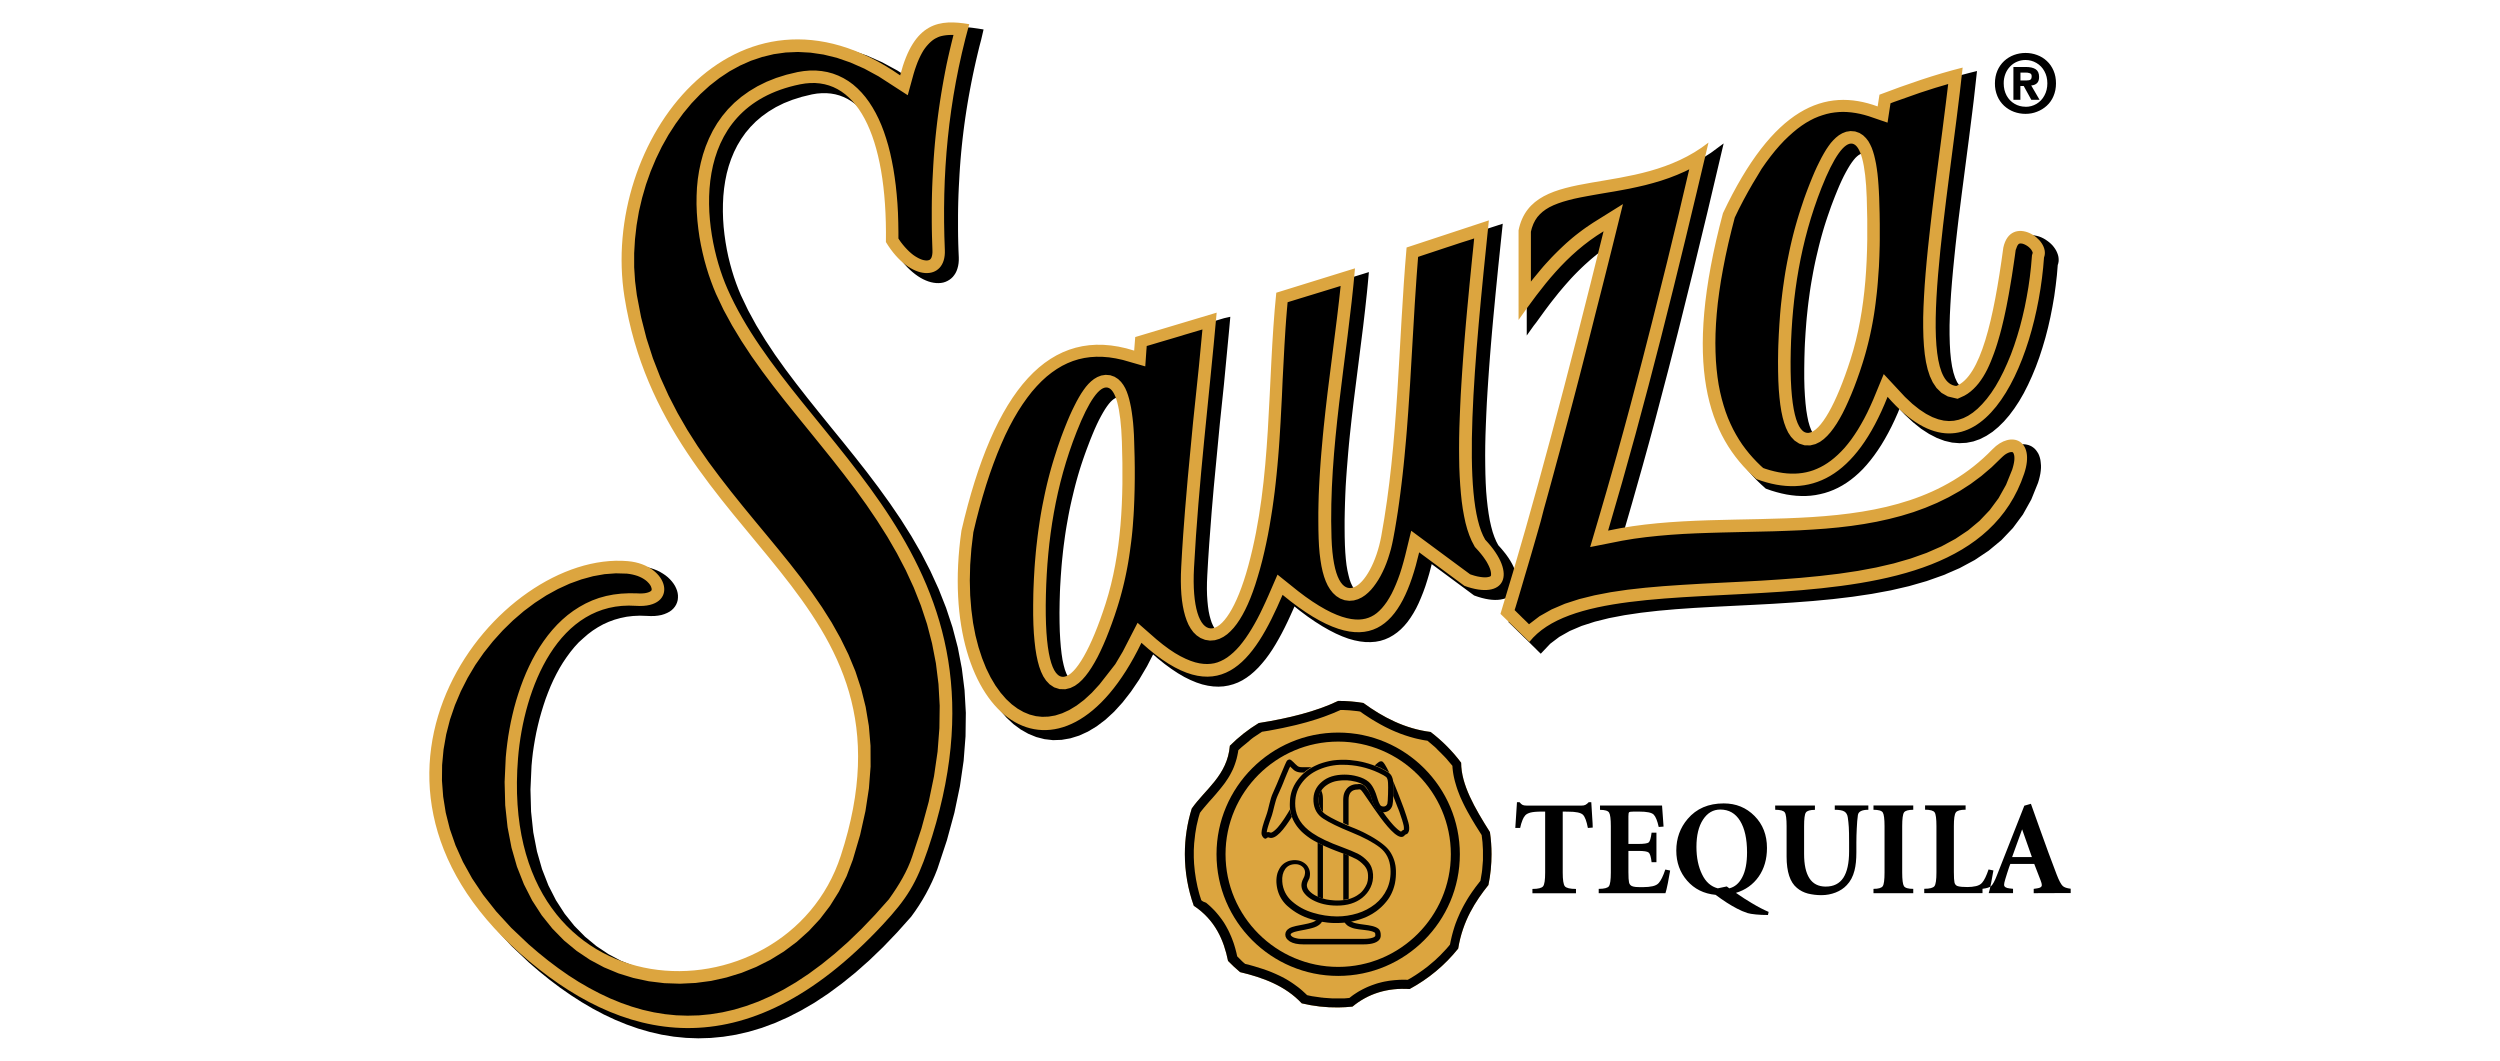 <svg xmlns="http://www.w3.org/2000/svg" xmlns:xlink="http://www.w3.org/1999/xlink" id="Capa_1" x="0px" y="0px" viewBox="0 0 330 140" style="enable-background:new 0 0 330 140;" xml:space="preserve"><style type="text/css">	.st0{fill:#DFE4EE;}	.st1{fill:#FFFFFF;}	.st2{fill:url(#SVGID_3_);}	.st3{fill:#00BFD8;}	.st4{fill:#333333;}	.st5{fill:#4396CE;}	.st6{fill:#ECEFF5;}	.st7{fill:#CE1126;}	.st8{fill:#006847;}	.st9{fill:#FCCA3E;stroke:#AA8C30;stroke-width:0.409;stroke-miterlimit:4.673;}	.st10{fill:#FCCA3E;stroke:#AA8C30;stroke-width:0.35;stroke-miterlimit:4.673;}	.st11{fill:#AA8C30;}	.st12{fill:#9CA168;}	.st13{fill:#717732;}	.st14{fill:#016848;}	.st15{fill:#CD202A;}	.st16{fill:#30C2DC;stroke:#0872A7;stroke-width:0.818;stroke-miterlimit:4.673;}	.st17{fill:#FFFFFF;stroke:#0872A7;stroke-width:1.601;stroke-miterlimit:4.673;}	.st18{fill:#F8C83C;}	.st19{fill:#F9AA51;stroke:#953220;stroke-width:0.7;stroke-linejoin:round;}	.st20{fill:#F9AA51;stroke:#953220;stroke-width:0.7;stroke-linecap:round;stroke-linejoin:round;}	.st21{fill:#953220;}	.st22{fill:#231F20;}	.st23{fill:#8CBEBF;stroke:#04534E;stroke-width:0.701;}	.st24{fill:#0C8489;}	.st25{fill:#04534E;}	.st26{fill:#8CBEBF;}	.st27{fill:#0C8489;stroke:#04534E;stroke-width:0.701;}	.st28{fill:#FCCA3E;stroke:#AA8C30;stroke-width:0.409;}	.st29{fill:#FCCA3E;stroke:#AA8C30;stroke-width:0.35;}	.st30{fill:url(#SVGID_4_);}	.st31{fill:url(#SVGID_9_);}	.st32{fill:#E92736;}	.st33{fill:#F7E204;}	.st34{fill:#FCCA3E;stroke:#AA8C30;stroke-width:0.409;stroke-miterlimit:4;}	.st35{fill:#FCCA3E;stroke:#AA8C30;stroke-width:0.35;stroke-miterlimit:4;}	.st36{fill:url(#SVGID_10_);}	.st37{fill:#A8AC71;}	.st38{fill:#F1A720;}	.st39{fill:#78732E;}	.st40{fill:#C6C7A6;}	.st41{fill:#1C242F;}	.st42{fill:#F8C83C;stroke:#977C2E;stroke-width:0.409;stroke-miterlimit:4.673;}	.st43{fill:#AF7029;}	.st44{fill:#816C2A;}	.st45{fill:#FCCA3D;}	.st46{fill:#6F5B24;}	.st47{fill:#404118;}	.st48{fill:none;stroke:#78732E;stroke-width:0.35;stroke-miterlimit:4.673;}	.st49{fill:#AB6D29;stroke:#4D2A15;stroke-width:0.511;}	.st50{fill:#4D2A15;}	.st51{fill:#D2A567;}	.st52{fill:#8F4620;}	.st53{fill:#AB6D29;}	.st54{fill:#202020;}	.st55{fill:#F8C83C;stroke:#977C2E;stroke-width:0.35;}	.st56{fill:#202220;}	.st57{fill:#4B4139;}	.st58{fill:#F8C83C;stroke:#977C2E;stroke-width:0.35;stroke-linecap:round;stroke-linejoin:round;}	.st59{fill:#904720;}	.st60{fill:#803F1D;}	.st61{fill:#B07229;}	.st62{fill:#5C3A1D;}	.st63{fill:#8B441F;}	.st64{fill:#8B441F;stroke:#5C3A1D;stroke-width:0.07;}	.st65{fill:#312317;}	.st66{fill:#1E2121;}	.st67{fill:#5C3818;}	.st68{fill:#171717;}	.st69{fill:#45392D;}	.st70{fill:#DBAD6C;}	.st71{fill:#874F20;}	.st72{fill:#B27129;}	.st73{fill:#6C3F18;}	.st74{fill:#F16E16;}	.st75{fill:#D5D3CA;}	.st76{fill:#6C4119;}	.st77{fill:#BF802D;}	.st78{fill:#F9C83A;stroke:#8F4620;stroke-width:0.481;}	.st79{fill:#FCF3D8;}	.st80{fill:#FDEAAF;}	.st81{fill:#513625;}	.st82{fill:#F9C83A;}	.st83{fill:#977C2E;}	.st84{fill:#DC1F2B;}	.st85{fill:#1B304F;}	.st86{fill:#4496CD;}	.st87{fill:#4496CE;}	.st88{fill:#4295CE;}	.st89{fill:#20BCC1;}	.st90{fill:#33AFC5;}	.st91{fill:#20BDC0;}	.st92{fill:#409ECB;}	.st93{fill:#21BDC1;}	.st94{fill:#39A7C8;}	.st95{fill:#2AB7C2;}	.st96{fill:#36A8C7;}	.st97{fill:#3CA4C9;}	.st98{fill:#1A1A1A;}	.st99{fill:#D2D9E7;}	.st100{fill:#1B639A;}	.st101{fill:#FFFFFF;stroke:#A2A2A3;stroke-miterlimit:10;}	.st102{fill:#A2A2A3;}	.st103{fill:#ACACAD;}	.st104{opacity:0.2;}	.st105{fill:#535354;}	.st106{opacity:0.3;}	.st107{fill:#4A506E;}	.st108{fill:#D40042;}	.st109{fill:#FF004F;}	.st110{fill:#FFBF00;}	.st111{fill:#FC0019;}	.st112{fill-rule:evenodd;clip-rule:evenodd;fill:#1762A9;}	.st113{fill-rule:evenodd;clip-rule:evenodd;fill:#FFFFFF;}	.st114{fill:#5C5353;}	.st115{fill:#BE2BBB;}	.st116{fill:url(#);}	.st117{fill:url(#SVGID_19_);}	.st118{fill:url(#SVGID_20_);}	.st119{fill:url(#SVGID_21_);}	.st120{fill:url(#SVGID_22_);}	.st121{fill:url(#SVGID_23_);}	.st122{fill:url(#SVGID_24_);}	.st123{fill:url(#SVGID_25_);}	.st124{fill:url(#SVGID_26_);}	.st125{fill:url(#SVGID_27_);}	.st126{fill:url(#SVGID_28_);}	.st127{fill:url(#SVGID_29_);}	.st128{fill:url(#SVGID_30_);}	.st129{fill:url(#SVGID_31_);}	.st130{fill:url(#SVGID_32_);}	.st131{fill:url(#SVGID_33_);}	.st132{fill:url(#SVGID_34_);}	.st133{fill:url(#SVGID_35_);}	.st134{fill:url(#SVGID_36_);}	.st135{fill:#BCBCB6;}	.st136{fill-rule:evenodd;clip-rule:evenodd;fill:#86494F;}	.st137{fill:#1A171B;}	.st138{fill:none;}	.st139{fill:#D71921;}	.st140{fill:#DC6132;}	.st141{fill:#E15E26;}	.st142{fill:#E67E1D;}	.st143{fill:#C4271C;}	.st144{fill-rule:evenodd;clip-rule:evenodd;}	.st145{fill-rule:evenodd;clip-rule:evenodd;fill:#E78B36;}	.st146{fill:#FFFF00;}	.st147{fill:#FF0000;}	.st148{fill-rule:evenodd;clip-rule:evenodd;fill:#DB812E;}	.st149{fill-rule:evenodd;clip-rule:evenodd;fill:#2B5692;}	.st150{fill-rule:evenodd;clip-rule:evenodd;fill:#FFF22D;}	.st151{fill-rule:evenodd;clip-rule:evenodd;fill:#CC2229;}	.st152{fill:#136CB5;}	.st153{fill:#91C95E;}	.st154{fill:#EA1D25;}	.st155{fill-rule:evenodd;clip-rule:evenodd;fill:#DCA53F;}	.st156{fill:#A7153D;}	.st157{fill:#E2A615;}	.st158{fill-rule:evenodd;clip-rule:evenodd;fill:#E2A615;}	.st159{fill-rule:evenodd;clip-rule:evenodd;fill:#EA1D25;}	.st160{fill-rule:evenodd;clip-rule:evenodd;fill:#082F67;}	.st161{fill-rule:evenodd;clip-rule:evenodd;fill:#70BC1F;}	.st162{fill:#082F67;}	.st163{fill:#FD3419;}	.st164{fill:#D7282F;}	.st165{fill:#53575A;}	.st166{fill:#736EF2;}	.st167{fill:#4F49F0;}	.st168{fill:#5852F1;}	.st169{fill:#5B56F1;}	.st170{fill:#5C57F1;}	.st171{fill:#5A55F1;}	.st172{fill:#4139F0;}</style><g>	<path class="st144" d="M206.28,107.13v8.05c0,0.97,0.09,1.57,0.28,1.81c0.19,0.23,0.68,0.35,1.47,0.35v0.57h-5.75v-0.57  c0.76,0,1.23-0.12,1.41-0.35c0.18-0.23,0.27-0.83,0.27-1.81v-8.05h-0.45c-0.68,0-1.18,0.05-1.49,0.13  c-0.32,0.09-0.54,0.21-0.68,0.36c-0.15,0.18-0.28,0.38-0.36,0.6c-0.14,0.35-0.25,0.7-0.32,1.07h-0.64l0.22-3.4h0.34  c0.15,0.19,0.29,0.31,0.42,0.37c0.12,0.05,0.31,0.08,0.56,0.08h7.17c0.23,0,0.4-0.03,0.53-0.09c0.17-0.09,0.32-0.21,0.45-0.36h0.34  c0,0.16,0.04,0.81,0.12,1.96c0.05,0.65,0.07,1.12,0.07,1.39l-0.64,0.05c-0.17-0.89-0.38-1.47-0.65-1.74  c-0.27-0.27-0.91-0.41-1.93-0.41L206.28,107.13L206.28,107.13L206.28,107.13z M212.63,115.18v-6.12c0-0.96-0.08-1.56-0.23-1.8  c-0.15-0.24-0.55-0.36-1.2-0.36v-0.57h8.19l0.2,2.78l-0.64,0.05c-0.18-0.82-0.4-1.36-0.66-1.63c-0.26-0.27-0.9-0.4-1.93-0.4h-0.7  c-0.35,0-0.55,0.03-0.61,0.08c-0.07,0.05-0.1,0.23-0.1,0.54v3.65h1.3c0.76,0,1.22-0.07,1.38-0.2c0.16-0.14,0.29-0.57,0.38-1.29  h0.64v3.9h-0.64c-0.08-0.7-0.21-1.13-0.38-1.27c-0.17-0.15-0.64-0.22-1.38-0.22h-1.3v2.79c0,0.68,0.03,1.13,0.08,1.36  c0.05,0.23,0.17,0.39,0.37,0.49c0.14,0.06,0.32,0.1,0.53,0.12c0.21,0.02,0.54,0.02,0.99,0.02c0.46,0,0.87-0.04,1.23-0.12  c0.36-0.08,0.62-0.22,0.8-0.42c0.28-0.31,0.58-0.9,0.87-1.78l0.64,0.13c-0.07,0.45-0.17,1-0.3,1.65c-0.13,0.65-0.24,1.1-0.32,1.34  h-8.81v-0.57c0.73,0,1.18-0.12,1.35-0.35C212.54,116.75,212.63,116.15,212.63,115.18L212.63,115.18z M233.46,120.37l-0.09,0.41  c-0.55,0-1.07-0.02-1.58-0.07c-0.51-0.05-0.87-0.11-1.1-0.18c-0.49-0.16-0.97-0.36-1.43-0.61c-0.83-0.43-1.77-1.03-2.8-1.8  c-1.56-0.15-2.81-0.78-3.76-1.87c-0.95-1.09-1.43-2.42-1.43-3.97c0-1.61,0.5-3.01,1.5-4.18c1.16-1.37,2.75-2.05,4.76-2.05  c1.62,0,2.97,0.55,4.07,1.66c1.09,1.1,1.64,2.51,1.64,4.22c0,1.48-0.37,2.75-1.1,3.79s-1.74,1.76-3,2.14  c0.73,0.51,1.42,0.96,2.09,1.35C232.07,119.71,232.81,120.1,233.46,120.37L233.46,120.37z M226.75,117.26l1.18-0.25l0.34,0.25  c0.73-0.18,1.3-0.67,1.71-1.47c0.42-0.8,0.63-1.9,0.63-3.28c0-1.78-0.31-3.17-0.92-4.16c-0.61-0.99-1.48-1.49-2.61-1.49  c-0.94,0-1.7,0.44-2.28,1.33c-0.58,0.88-0.87,2.09-0.87,3.6c0,1.41,0.25,2.62,0.74,3.62C225.15,116.42,225.85,117.03,226.75,117.26  L226.75,117.26z M234.32,106.33h5.25v0.57c-0.64,0-1.04,0.12-1.2,0.36c-0.16,0.24-0.23,0.84-0.23,1.8v3.66  c0,1.41,0.23,2.48,0.7,3.21c0.47,0.73,1.19,1.1,2.15,1.1c1.05,0,1.82-0.39,2.33-1.16c0.5-0.77,0.76-1.93,0.76-3.49v-1.18  c0-0.92-0.01-1.59-0.04-2.03s-0.07-0.85-0.13-1.25c-0.05-0.39-0.21-0.66-0.47-0.81c-0.26-0.15-0.68-0.22-1.25-0.22v-0.57h4.43v0.57  c-0.86,0-1.32,0.24-1.38,0.71c-0.07,0.47-0.12,1.07-0.15,1.79c-0.03,0.6-0.05,1.2-0.05,1.81v1.3c0,0.96-0.08,1.77-0.25,2.42  c-0.2,0.78-0.54,1.43-1.02,1.92c-0.39,0.42-0.88,0.74-1.46,0.97c-0.59,0.23-1.22,0.35-1.86,0.35c-0.61,0.01-1.22-0.07-1.81-0.21  c-0.53-0.14-1.03-0.39-1.45-0.75c-0.9-0.74-1.36-2.11-1.36-4.13v-4.02c0-0.97-0.08-1.58-0.24-1.81c-0.16-0.23-0.58-0.35-1.26-0.35  L234.32,106.33L234.32,106.33L234.32,106.33z M251.09,109.05v6.12c0,0.96,0.08,1.56,0.23,1.8c0.16,0.24,0.56,0.36,1.23,0.36v0.57  h-5.25v-0.57c0.65,0,1.06-0.12,1.22-0.35c0.16-0.23,0.24-0.83,0.24-1.81v-6.12c0-0.96-0.08-1.56-0.23-1.8  c-0.15-0.24-0.56-0.36-1.23-0.36v-0.57h5.25v0.57c-0.65,0-1.06,0.12-1.22,0.35C251.17,107.48,251.09,108.08,251.09,109.05z   M257.91,109.05v6.05c0,0.69,0.03,1.15,0.08,1.38c0.05,0.23,0.18,0.39,0.37,0.47c0.12,0.05,0.31,0.08,0.57,0.11  c0.26,0.02,0.52,0.03,0.77,0.03c0.4,0,0.78-0.04,1.13-0.12c0.34-0.08,0.61-0.22,0.8-0.44c0.3-0.34,0.58-0.93,0.86-1.76l0.64,0.13  c-0.07,0.45-0.17,1-0.3,1.65s-0.24,1.1-0.32,1.34h-8.51v-0.57c0.73,0,1.17-0.12,1.35-0.35c0.17-0.23,0.26-0.83,0.26-1.81v-6.12  c0-0.97-0.08-1.58-0.24-1.81c-0.16-0.23-0.58-0.35-1.26-0.35v-0.57h5.35v0.57c-0.69,0-1.12,0.12-1.29,0.36  C257.99,107.49,257.91,108.09,257.91,109.05L257.91,109.05z M268.45,117.9v-0.57l0.46-0.07c0.4-0.05,0.61-0.19,0.61-0.43  c0-0.14-0.05-0.35-0.16-0.62l-0.84-2.17h-3.16c-0.09,0.23-0.23,0.62-0.41,1.19c-0.06,0.18-0.14,0.45-0.25,0.81  c-0.11,0.36-0.16,0.61-0.16,0.75c0,0.27,0.24,0.43,0.73,0.48l0.45,0.05v0.57h-4.03v-0.57c0.57-0.07,0.94-0.19,1.12-0.34  c0.23-0.2,0.5-0.69,0.8-1.48l3.6-9.15l0.87-0.25l1.18,3.31c0.47,1.31,0.84,2.35,1.13,3.13c0.14,0.39,0.51,1.36,1.09,2.9  c0.3,0.78,0.57,1.29,0.8,1.51c0.19,0.18,0.54,0.3,1.05,0.36v0.57L268.45,117.9L268.45,117.9L268.45,117.9z M265.6,113.13h2.61  l-1.29-3.66L265.6,113.13z"></path>	<path class="st155" d="M176.64,92.52c1.13,0,2.24,0.09,3.32,0.27c2.57,1.88,5.5,3.41,8.88,3.83c1.52,1.16,2.88,2.52,4.03,4.06  c0,2.88,1.78,5.96,3.8,9.16c0.14,0.95,0.21,1.92,0.21,2.91c0,1.37-0.13,2.73-0.41,4.07c-1.71,2.14-3.4,4.73-3.99,8.39  c-1.75,2.19-3.94,4.01-6.41,5.34c-2.95-0.19-5.49,0.62-7.54,2.32c-0.62,0.07-1.25,0.1-1.89,0.11c-1.62,0.02-3.23-0.16-4.81-0.54  c-2.18-2.33-5.14-3.41-8.14-4.12c-0.56-0.47-1.09-0.96-1.59-1.48c-0.55-2.73-1.69-5.4-4.52-7.28c-0.78-2.19-1.18-4.49-1.18-6.82  c0-2.09,0.32-4.11,0.91-6.01c1.76-2.53,4.7-4.37,5.03-8.29c1.15-1.15,2.43-2.16,3.82-3C170.04,94.83,173.74,93.92,176.64,92.52  L176.64,92.52z"></path>	<path class="st144" d="M176.64,97.89c8.19,0,14.87,6.68,14.87,14.87c0,8.19-6.68,14.87-14.87,14.87c-8.19,0-14.87-6.68-14.87-14.87  C161.77,104.57,168.45,97.89,176.64,97.89z M176.64,96.7c8.85,0,16.06,7.22,16.06,16.06c0,8.85-7.21,16.06-16.06,16.06  c-8.85,0-16.06-7.21-16.06-16.06C160.58,103.91,167.79,96.7,176.64,96.7L176.64,96.7z"></path>	<path class="st144" d="M189.67,98.87l0.12,0.12l0.12,0.12l0.12,0.12l0.12,0.12l0.12,0.12l0.12,0.12l0.12,0.12l0.12,0.12l0.11,0.12  l0.12,0.12l0.11,0.13l0.11,0.13l0.11,0.13l0.11,0.13l0.11,0.13l0.11,0.13l0.11,0.13l0.09,0.11l0.01,0.22l0.03,0.31l0.04,0.31  l0.05,0.31l0.06,0.31l0.07,0.31l0.08,0.31l0.09,0.31l0.09,0.31l0.1,0.31l0.11,0.31l0.12,0.31l0.12,0.31l0.13,0.31l0.14,0.3  l0.14,0.3l0.15,0.31l0.15,0.3l0.16,0.3l0.16,0.3l0.17,0.3l0.17,0.3l0.17,0.3l0.18,0.3l0.18,0.3l0.18,0.3l0.19,0.3l0.19,0.3  l0.19,0.3l0.19,0.3l0.05,0.09l0.01,0.09l0.02,0.17l0.02,0.17l0.02,0.17l0.02,0.17l0.02,0.17l0.01,0.17l0.01,0.17l0.01,0.17  l0.01,0.17l0.01,0.17l0.01,0.17l0,0.17l0,0.17v0.29l0,0.12l0,0.12l0,0.12l0,0.12l0,0.12l0,0.12l-0.01,0.12l-0.01,0.12l-0.01,0.12  l-0.01,0.12l-0.01,0.12l-0.01,0.12l-0.01,0.12l-0.01,0.12l-0.01,0.12l-0.01,0.12l-0.01,0.12l-0.02,0.12l-0.01,0.12l-0.02,0.12  l-0.02,0.12l-0.02,0.12l-0.02,0.12l-0.02,0.12l-0.02,0.12l-0.02,0.12l-0.02,0.12l-0.02,0.12l-0.02,0.08l-0.15,0.19l-0.17,0.22  l-0.17,0.22l-0.17,0.22l-0.16,0.23l-0.17,0.23l-0.16,0.23l-0.16,0.24l-0.16,0.24l-0.16,0.25l-0.15,0.25l-0.15,0.26l-0.15,0.26  l-0.15,0.27l-0.14,0.27l-0.14,0.28l-0.14,0.28l-0.13,0.29l-0.13,0.3l-0.13,0.3l-0.12,0.31l-0.12,0.31l-0.11,0.32l-0.1,0.32  l-0.1,0.33l-0.09,0.33l-0.09,0.34l-0.08,0.35l-0.08,0.35l-0.07,0.36l-0.01,0.05l-0.12,0.15l-0.16,0.19l-0.16,0.19l-0.17,0.18  l-0.17,0.18l-0.17,0.18l-0.17,0.18l-0.17,0.18l-0.18,0.17l-0.18,0.17l-0.18,0.17l-0.18,0.17l-0.19,0.16l-0.19,0.16l-0.19,0.16  l-0.19,0.16l-0.19,0.16l-0.2,0.15l-0.2,0.15l-0.2,0.15l-0.2,0.14l-0.2,0.14l-0.2,0.14l-0.21,0.14l-0.21,0.14l-0.21,0.13l-0.21,0.13  l-0.21,0.13l-0.22,0.12l-0.15,0.09l-0.25-0.01l-0.3,0l-0.29,0l-0.29,0.01l-0.29,0.02l-0.29,0.02l-0.28,0.03l-0.28,0.03l-0.28,0.04  l-0.28,0.05l-0.28,0.05l-0.27,0.06l-0.27,0.07l-0.27,0.07l-0.26,0.08l-0.26,0.09l-0.26,0.09l-0.26,0.1l-0.25,0.1l-0.25,0.11  l-0.25,0.12l-0.24,0.12l-0.24,0.13l-0.24,0.13l-0.23,0.14l-0.23,0.15l-0.23,0.15l-0.22,0.16l-0.22,0.17l-0.14,0.11l-0.1,0.01  l-0.11,0.01l-0.11,0.01l-0.11,0.01l-0.11,0.01l-0.11,0.01l-0.11,0l-0.11,0l-0.11,0l-0.11,0l-0.11,0l-0.11,0l-0.11,0h-0.29l-0.14,0  l-0.14,0l-0.15,0l-0.14,0l-0.14-0.01l-0.14-0.01l-0.14-0.01l-0.14-0.01l-0.14-0.01l-0.14-0.01l-0.14-0.01l-0.14-0.01l-0.14-0.02  l-0.14-0.01l-0.14-0.02l-0.14-0.02l-0.14-0.02l-0.14-0.02l-0.14-0.02l-0.14-0.02l-0.14-0.02l-0.14-0.02l-0.14-0.02l-0.14-0.03  l-0.14-0.03l-0.14-0.03l-0.14-0.03l-0.08-0.02l-0.21-0.2l-0.24-0.22l-0.24-0.22l-0.25-0.21l-0.25-0.2l-0.26-0.19l-0.26-0.19  l-0.26-0.18l-0.26-0.17l-0.27-0.17l-0.27-0.16l-0.27-0.15l-0.27-0.14l-0.28-0.14l-0.28-0.13l-0.28-0.13l-0.28-0.12l-0.28-0.12  l-0.28-0.11l-0.29-0.11l-0.29-0.1l-0.29-0.1l-0.29-0.09l-0.29-0.09l-0.29-0.09l-0.29-0.09l-0.29-0.08l-0.28-0.08l-0.29-0.07  l-0.29-0.07l-0.01,0l-0.08-0.07l-0.1-0.08l-0.1-0.09l-0.1-0.09l-0.09-0.09l-0.09-0.09l-0.09-0.09l-0.09-0.09l-0.09-0.09l-0.09-0.09  l-0.09-0.09l-0.04-0.04l-0.04-0.19l-0.06-0.27l-0.07-0.27l-0.07-0.27l-0.08-0.27l-0.08-0.27l-0.09-0.27l-0.1-0.27l-0.1-0.27  l-0.11-0.27l-0.12-0.27l-0.12-0.27l-0.13-0.27l-0.14-0.26l-0.14-0.26l-0.15-0.26l-0.16-0.26l-0.17-0.25l-0.18-0.25l-0.19-0.25  l-0.19-0.24l-0.2-0.24l-0.21-0.24l-0.22-0.23l-0.23-0.23l-0.24-0.23l-0.25-0.22l-0.26-0.22L158.8,119l-0.23-0.17l-0.01-0.03  l-0.06-0.19l-0.06-0.19l-0.06-0.19l-0.06-0.19l-0.05-0.19l-0.05-0.19l-0.05-0.2l-0.05-0.2l-0.05-0.2l-0.04-0.2l-0.04-0.2l-0.04-0.2  l-0.04-0.2l-0.04-0.2l-0.03-0.2l-0.03-0.2l-0.03-0.2l-0.03-0.2l-0.03-0.2l-0.02-0.21l-0.02-0.21l-0.02-0.2l-0.02-0.21l-0.02-0.21  l-0.01-0.21l-0.01-0.21l-0.01-0.21l-0.01-0.21l0-0.21l0-0.21l0-0.18l0-0.19l0-0.18l0.01-0.18l0.01-0.18l0.01-0.18l0.01-0.18  l0.01-0.18l0.02-0.18l0.02-0.18l0.02-0.18l0.02-0.18l0.02-0.18l0.02-0.18l0.02-0.18l0.03-0.18l0.03-0.18l0.03-0.18l0.03-0.18  l0.03-0.17l0.03-0.17l0.04-0.17l0.04-0.17l0.04-0.17l0.04-0.17l0.04-0.17l0.04-0.17l0.05-0.17l0.05-0.17l0.05-0.17l0.05-0.16  l0.05-0.07l0.16-0.21l0.17-0.21l0.17-0.21l0.18-0.21l0.18-0.21l0.19-0.22l0.19-0.22l0.2-0.22l0.2-0.22l0.2-0.23l0.2-0.23l0.2-0.24  l0.2-0.24l0.2-0.24l0.2-0.25l0.2-0.26l0.2-0.26l0.19-0.28l0.19-0.28l0.18-0.29l0.17-0.3l0.16-0.31l0.16-0.32l0.14-0.33l0.13-0.35  l0.12-0.36l0.11-0.37l0.09-0.38l0.08-0.39l0.06-0.37l0.02-0.01l0.1-0.1l0.11-0.1l0.11-0.1l0.11-0.1l0.11-0.09l0.11-0.09l0.11-0.09  l0.11-0.09l0.11-0.09l0.11-0.09l0.11-0.09l0.11-0.09l0.11-0.09L165,97.7l0.11-0.09l0.11-0.09l0.12-0.09l0.12-0.09l0.12-0.08  l0.12-0.08l0.12-0.08l0.12-0.08l0.12-0.08l0.12-0.08l0.12-0.08l0.12-0.08l0.12-0.08l0.05-0.03l0.14-0.02l0.37-0.06l0.37-0.06  l0.37-0.07l0.37-0.07l0.36-0.07l0.36-0.07l0.36-0.07l0.36-0.08l0.36-0.08l0.36-0.08l0.35-0.08l0.35-0.08l0.35-0.09l0.35-0.09  l0.34-0.09l0.34-0.09l0.34-0.1l0.33-0.1l0.33-0.1l0.33-0.1l0.33-0.11l0.32-0.11l0.32-0.11l0.32-0.12l0.31-0.12l0.31-0.12l0.31-0.12  l0.3-0.13l0.3-0.13l0.3-0.13l0.04-0.02l0.14,0l0.2,0l0.2,0.01l0.2,0.01l0.2,0.01l0.2,0.01l0.2,0.02l0.19,0.02l0.2,0.02l0.19,0.02  l0.19,0.02l0.19,0.02l0.19,0.03l0.11,0.02l0.02,0.01l0.25,0.18l0.26,0.18l0.26,0.17l0.26,0.17l0.26,0.17l0.27,0.17l0.27,0.16  l0.27,0.16l0.28,0.16l0.28,0.16l0.28,0.15l0.28,0.15l0.28,0.14l0.29,0.14l0.29,0.14l0.3,0.13l0.3,0.13l0.3,0.12l0.3,0.12l0.31,0.11  l0.31,0.11l0.31,0.1l0.32,0.1l0.32,0.09l0.32,0.09l0.33,0.08l0.33,0.07l0.33,0.07l0.33,0.06l0.34,0.05l0.02,0l0.03,0.02l0.13,0.11  l0.13,0.11l0.13,0.11l0.13,0.11l0.13,0.11l0.13,0.11l0.13,0.11l0.12,0.11l0.12,0.11L189.67,98.87L189.67,98.87z M176.64,92.52  c1.13,0,2.24,0.09,3.32,0.27c2.57,1.88,5.5,3.41,8.88,3.83c1.52,1.16,2.88,2.52,4.03,4.06c0,2.88,1.78,5.96,3.8,9.16  c0.14,0.95,0.21,1.92,0.21,2.91c0,1.37-0.13,2.73-0.41,4.07c-1.71,2.14-3.4,4.73-3.99,8.39c-1.75,2.19-3.94,4.01-6.41,5.34  c-2.95-0.19-5.49,0.62-7.54,2.32c-0.62,0.07-1.25,0.1-1.89,0.11c-1.62,0.02-3.23-0.16-4.81-0.54c-2.18-2.33-5.14-3.41-8.14-4.12  c-0.56-0.47-1.09-0.96-1.59-1.48c-0.55-2.73-1.69-5.4-4.52-7.28c-0.78-2.19-1.18-4.49-1.18-6.82c0-2.09,0.32-4.11,0.91-6.01  c1.76-2.53,4.7-4.37,5.03-8.29c1.15-1.15,2.43-2.16,3.82-3C170.04,94.83,173.74,93.92,176.64,92.52L176.64,92.52z"></path>	<path class="st144" d="M170.22,101.36l0.05-0.12l0.03-0.07l0,0.01l0.08,0.08l0.08,0.08l0.08,0.07l0.07,0.07l0.07,0.07l0.07,0.06  l0.08,0.07l0.11,0.07l0.13,0.07l0.13,0.05l0.13,0.04l0.13,0.03l0.13,0.02l0.14,0.01l0.13,0h0.26l0.01,0l0.16-0.14l0.17-0.13  l0.17-0.13l0.18-0.12l0.19-0.11l0.13-0.07h-1.25c-0.27,0-0.48-0.05-0.61-0.16c-0.19-0.16-0.37-0.33-0.54-0.51  c-0.22-0.23-0.39-0.35-0.51-0.35s-0.21,0.07-0.32,0.14c-0.15,0.1-1.37,3.23-1.84,4.21c-0.47,0.98-0.54,2.02-0.94,3.11  c-0.4,1.09-0.6,1.83-0.6,2.21v0.07c0,0.21,0.09,0.38,0.2,0.52c0.11,0.14,0.22,0.2,0.34,0.2c0.11,0,0.24-0.24,0.42-0.16  c0.89,0.38,2.04-1.12,3.05-2.74l-0.05-0.12l-0.09-0.28l-0.07-0.29l-0.04-0.28l-0.13,0.22l-0.18,0.3l-0.19,0.3l-0.19,0.3l-0.19,0.28  l-0.19,0.27l-0.19,0.26l-0.19,0.24l-0.18,0.22l-0.18,0.19l-0.17,0.16l-0.16,0.13l-0.14,0.1l-0.11,0.06l-0.08,0.03l-0.04,0.01h-0.02  l-0.11-0.03l-0.21-0.05l-0.22,0.03v-0.01l0.01-0.07l0.01-0.08l0.02-0.09l0.02-0.1l0.03-0.11l0.03-0.12l0.04-0.13l0.04-0.14  l0.05-0.15l0.05-0.16l0.06-0.17l0.06-0.18l0.07-0.19l0.07-0.2l0.08-0.22l0.07-0.22l0.06-0.22l0.06-0.21l0.05-0.21l0.05-0.2  l0.05-0.2l0.05-0.19l0.05-0.19l0.05-0.18l0.05-0.18l0.05-0.17l0.06-0.17l0.06-0.17l0.07-0.16l0.07-0.17l0.05-0.1l0.05-0.12  l0.06-0.12l0.06-0.14l0.06-0.14l0.07-0.15l0.07-0.16l0.07-0.16l0.07-0.17l0.07-0.17l0.07-0.17l0.07-0.18l0.07-0.18l0.07-0.17  l0.07-0.17l0.07-0.17l0.07-0.17l0.07-0.17l0.07-0.16l0.07-0.16l0.06-0.15l0.06-0.14L170.22,101.36L170.22,101.36z M182.19,101.34  l0.02-0.02l0.01-0.01l0.04,0.07l0.19,0.09l0.18,0.09l0.16,0.09l0.15,0.08l0.13,0.08l0.12,0.07l0.12,0.08l0.09,0.07  c-0.41-0.87-0.8-1.54-1.03-1.54c-0.15,0-0.25,0.02-0.32,0.07c-0.17,0.11-0.32,0.24-0.47,0.38c-0.04,0.04-0.08,0.07-0.12,0.1  l0.02,0.01l0.15,0.06l0.15,0.06l0.15,0.06l0.15,0.07L182.19,101.34z M183.9,105.06l0.04,0.1l0.07,0.18l0.06,0.16l0.06,0.15  l0.05,0.14l0.05,0.12l0.04,0.1l0.05,0.13l0.05,0.13l0.05,0.13l0.05,0.13l0.05,0.12l0.05,0.12l0.05,0.12l0.04,0.12l0.05,0.12  l0.04,0.12l0.04,0.12l0.04,0.12l0.04,0.12l0.04,0.12l0.04,0.12l0.04,0.12l0.04,0.12l0.04,0.11l0.03,0.11l0.03,0.11l0.03,0.1  l0.03,0.09l0.02,0.09l0.02,0.08l0.02,0.08l0.02,0.07l0.01,0.07l0.01,0.06l0.01,0.05l0.01,0.05l0,0.04l0,0.04v0.15l0,0.05l0,0.03  l0,0.03l-0.01,0.02l-0.07,0.03l-0.15,0.09l-0.13,0.12l-0.01,0.01l-0.01,0l-0.11-0.06l-0.14-0.09l-0.17-0.13l-0.19-0.17l-0.2-0.19  l-0.21-0.22l-0.21-0.24l-0.22-0.26l-0.22-0.28l-0.23-0.29l-0.22-0.3l-0.22-0.31l-0.05-0.07l-0.08,0l-0.14-0.02l-0.14-0.04  l-0.15-0.06l-0.14-0.08l-0.13-0.1l-0.12-0.12l-0.09-0.12l-0.06-0.1l-0.05-0.09l-0.05-0.1l-0.05-0.1l-0.05-0.11l-0.04-0.12  l-0.05-0.12l-0.05-0.14l-0.06-0.22l-0.06-0.19l-0.06-0.18l-0.06-0.17l-0.06-0.16l-0.06-0.15l-0.05-0.11l-0.08-0.11l-0.14-0.19  l-0.12-0.17l-0.12-0.15l-0.12-0.14l-0.15-0.14l-0.19-0.1l-0.18-0.05l-0.16-0.02l-0.13,0l-0.1,0.01l-0.07,0.01l-0.15,0l-0.2,0.02  l-0.19,0.04l-0.19,0.06l-0.18,0.08l-0.17,0.1l-0.16,0.12l-0.14,0.14l-0.12,0.16l-0.11,0.17l-0.09,0.18l-0.07,0.19l-0.05,0.19  l-0.03,0.2l-0.02,0.2l-0.01,0.2v3.08l0.12,0.05l0.27,0.12l0.28,0.12l0.04,0.01v-3.37c0-0.9,0.41-1.35,1.22-1.35  c0.07,0,0.23-0.07,0.38,0.03c0.52,0.35,4.55,7.46,5.78,6.04l0.06-0.07c0.1-0.11,0.29-0.09,0.4-0.26c0.11-0.18,0.17-0.38,0.16-0.59  v-0.17c0-0.36-0.17-0.86-0.37-1.5c-0.2-0.64-0.45-1.31-0.72-2c-0.17-0.44-0.58-1.53-1.03-2.61l0.01,0.15l0,0.07l0,0.07l0,0.07  l0,0.08l0,0.08v0.09l0,0.09v0.09l0,0.1v0.1l0,0.11l0,0.11l0,0.12l0,0.12l0,0.13l0,0.13L183.9,105.06L183.9,105.06z M177.31,112.66  v6.12l0.05,0l0.2-0.03l0.2-0.04l0.19-0.05l0.08-0.02v-5.7l-0.09-0.04l-0.13-0.05l-0.14-0.05l-0.14-0.06l-0.15-0.06L177.31,112.66  L177.31,112.66z M177.44,121.65l0.03,0.07l0.12,0.18l0.14,0.15l0.15,0.13l0.16,0.1l0.16,0.08l0.16,0.07l0.16,0.06l0.16,0.05  l0.17,0.04l0.16,0.03l0.17,0.03l0.17,0.03l0.17,0.02l0.17,0.02l0.17,0.02l0.16,0.02l0.16,0.02l0.16,0.02l0.15,0.02l0.15,0.02  l0.14,0.03l0.13,0.03l0.12,0.03l0.11,0.03l0.1,0.04l0.09,0.04l0.07,0.04l0.06,0.03l0.04,0.03l0,0l0,0.01l0.01,0.02l0.01,0.04  l0.01,0.06l0.01,0.08l0,0.1v0.04l0,0.03l0,0.02l0,0.01l-0.01,0.02l-0.02,0.03l-0.03,0.03l-0.04,0.03l-0.05,0.03l-0.06,0.04  l-0.07,0.03l-0.09,0.03l-0.1,0.03l-0.12,0.03l-0.13,0.03l-0.15,0.02l-0.16,0.02l-0.17,0.01l-0.19,0.01l-0.2,0h-7.9l-0.13,0l-0.12,0  l-0.12,0l-0.11-0.01l-0.11-0.01l-0.1-0.01l-0.1-0.02l-0.09-0.02l-0.09-0.02l-0.08-0.02l-0.07-0.02l-0.07-0.02l-0.06-0.02  l-0.06-0.03l-0.05-0.02l-0.04-0.02l-0.1-0.07l-0.07-0.06l-0.05-0.05l-0.03-0.04l-0.02-0.03l-0.01-0.02l0-0.02l0-0.03l0-0.03  l0.01-0.02l0-0.02l0.01-0.02l0.02-0.02l0.03-0.03l0.05-0.04l0.06-0.04l0.13-0.06l0.18-0.07l0.23-0.06l0.26-0.06l0.29-0.06  l0.31-0.06l0.32-0.06l0.32-0.07l0.32-0.07l0.31-0.08l0.31-0.1l0.3-0.13l0.29-0.18l0.27-0.25l0.19-0.33l-0.16-0.03l-0.21-0.04  l-0.21-0.05l-0.15-0.03c-0.51,0.68-2.77,0.67-3.64,1.16c-0.36,0.21-0.55,0.49-0.55,0.85c0,0.35,0.2,0.65,0.61,0.91  c0.41,0.25,1.01,0.38,1.78,0.38h7.91c1.21,0,1.94-0.26,2.22-0.78c0.06-0.14,0.09-0.28,0.08-0.43c0-0.39-0.09-0.68-0.3-0.85  c-0.85-0.7-3.05-0.42-3.71-1.06l-0.11,0.02l-0.18,0.03l-0.18,0.02l-0.19,0.02L177.44,121.65L177.44,121.65z M174.63,118.6v-7.02  l-0.04-0.02l-0.13-0.06l-0.12-0.06l-0.12-0.06l-0.12-0.06l-0.12-0.06l-0.05-0.03v7.12l0.13,0.06l0.17,0.07l0.17,0.06l0.17,0.05  L174.63,118.6L174.63,118.6z M174.63,107.16v-1.52l0-0.18l-0.01-0.17l-0.01-0.17l-0.02-0.16l-0.03-0.15l-0.04-0.15l-0.05-0.15  l-0.06-0.15l-0.02-0.03l-0.03,0.06l-0.07,0.12l-0.06,0.12l-0.05,0.13l-0.04,0.13l-0.03,0.13l-0.03,0.14l-0.02,0.14l-0.01,0.15  l0,0.16l0.01,0.16l0.01,0.15l0.02,0.14l0.03,0.13l0.03,0.13l0.04,0.12l0.05,0.12l0.05,0.11l0.05,0.11l0.06,0.1l0.07,0.1l0.07,0.09  L174.63,107.16L174.63,107.16L174.63,107.16z"></path>	<path class="st144" d="M172.06,115.92c-0.2,0.37-0.29,0.71-0.27,1.02c0.02,0.38,0.17,0.73,0.44,1.04c0.27,0.32,0.6,0.58,1,0.8  c0.93,0.51,2.02,0.76,3.25,0.76c1.37,0,2.47-0.34,3.34-1.03c0.46-0.37,0.83-0.82,1.09-1.37c0.26-0.54,0.37-1.12,0.33-1.74  c-0.05-0.67-0.27-1.23-0.68-1.68c-0.38-0.43-0.83-0.78-1.34-1.04c-0.49-0.24-1.17-0.52-2.05-0.85c-1.71-0.62-3.02-1.24-3.94-1.87  c-1.41-0.96-2.16-2.13-2.25-3.5c-0.08-1.15,0.18-2.15,0.76-2.98c0.58-0.84,1.37-1.47,2.35-1.89c0.99-0.43,2.06-0.65,3.14-0.64  c1.65,0,3.23,0.35,4.74,1.05c0.53,0.25,0.86,0.44,1,0.56c0.14,0.12,0.23,0.38,0.25,0.78c0.02,0.29,0.02,0.79,0,1.48  c-0.02,0.7-0.05,1.13-0.09,1.28c-0.1,0.24-0.26,0.36-0.5,0.36c-0.21,0-0.37-0.07-0.46-0.22c-0.13-0.22-0.23-0.45-0.3-0.7  c-0.32-1.14-0.72-1.92-1.21-2.34c-0.37-0.31-0.85-0.55-1.45-0.71c-0.56-0.16-1.15-0.24-1.73-0.24c-1.25,0-2.24,0.31-2.96,0.92  c-0.83,0.68-1.21,1.56-1.14,2.63c0.07,0.99,0.49,1.74,1.29,2.26c0.8,0.52,2.02,1.12,3.68,1.79c1.66,0.67,2.92,1.35,3.78,2.01  c0.87,0.67,1.33,1.6,1.41,2.79c0.07,1-0.09,1.9-0.45,2.69c-0.36,0.78-0.9,1.47-1.57,2c-0.7,0.55-1.49,0.96-2.33,1.22  c-0.88,0.27-1.79,0.41-2.71,0.41c-1.06-0.01-2.12-0.17-3.14-0.48c-1.09-0.32-2.02-0.83-2.8-1.52c-0.76-0.66-1.22-1.59-1.28-2.6  c-0.05-0.67,0.08-1.22,0.38-1.65c0.3-0.43,0.76-0.65,1.37-0.65c0.33,0,0.61,0.1,0.86,0.29c0.24,0.18,0.39,0.46,0.4,0.76  C172.26,115.42,172.2,115.69,172.06,115.92L172.06,115.92z M172.69,116.25l-0.06,0.12l-0.04,0.1l-0.03,0.09l-0.02,0.09l-0.02,0.08  l-0.01,0.07l0,0.06l0,0.06l0.01,0.08l0.02,0.08l0.02,0.08l0.03,0.08l0.04,0.08l0.05,0.08l0.05,0.08l0.07,0.08l0.08,0.09l0.09,0.09  l0.09,0.08l0.1,0.08l0.1,0.08l0.11,0.07l0.11,0.07l0.12,0.07l0.16,0.08l0.16,0.07l0.16,0.07l0.17,0.07l0.17,0.06l0.17,0.05  l0.18,0.05l0.18,0.05l0.18,0.04l0.19,0.03l0.19,0.03l0.19,0.02l0.2,0.02l0.2,0.02l0.21,0.01l0.21,0l0.23,0l0.22-0.01l0.22-0.02  l0.21-0.02l0.2-0.03l0.2-0.04l0.19-0.05l0.18-0.05l0.18-0.06l0.17-0.07l0.17-0.07l0.16-0.08l0.15-0.08l0.15-0.09l0.14-0.1l0.14-0.1  l0.07-0.05l0.07-0.06l0.07-0.06l0.06-0.06l0.06-0.06l0.06-0.07l0.06-0.07l0.06-0.07l0.05-0.07l0.05-0.07l0.05-0.07l0.05-0.08  l0.05-0.08l0.05-0.08l0.04-0.08l0.04-0.08l0.04-0.08l0.04-0.08l0.03-0.08l0.03-0.08l0.02-0.08l0.02-0.08l0.02-0.08l0.02-0.08  l0.01-0.09l0.01-0.09l0.01-0.09l0.01-0.09l0-0.09v-0.09l0-0.09l0-0.09l-0.01-0.1l-0.01-0.1l-0.01-0.09l-0.02-0.09l-0.02-0.09  l-0.02-0.08l-0.03-0.08l-0.03-0.08l-0.03-0.08l-0.04-0.07l-0.04-0.07l-0.04-0.07l-0.05-0.07l-0.05-0.07l-0.05-0.07l-0.06-0.07  l-0.07-0.07l-0.07-0.07l-0.07-0.07l-0.07-0.07l-0.07-0.06l-0.07-0.06l-0.07-0.06l-0.07-0.06l-0.07-0.05l-0.07-0.05l-0.07-0.05  l-0.07-0.05l-0.07-0.04l-0.07-0.04l-0.07-0.04l-0.08-0.04l-0.09-0.04l-0.09-0.04l-0.1-0.05l-0.1-0.05l-0.11-0.05l-0.11-0.05  l-0.12-0.05l-0.12-0.05l-0.13-0.05l-0.13-0.05l-0.14-0.05l-0.14-0.06l-0.15-0.06l-0.15-0.06l-0.16-0.06l-0.16-0.06l-0.16-0.06  l-0.16-0.06l-0.16-0.06l-0.16-0.06l-0.15-0.06l-0.15-0.06l-0.15-0.06l-0.15-0.06l-0.14-0.06l-0.14-0.06l-0.14-0.06l-0.14-0.06  l-0.14-0.06l-0.13-0.06l-0.13-0.06l-0.13-0.06l-0.13-0.06l-0.12-0.06l-0.12-0.06l-0.12-0.06l-0.12-0.06l-0.12-0.06l-0.11-0.06  l-0.11-0.06l-0.11-0.06l-0.11-0.06l-0.1-0.06l-0.1-0.06l-0.1-0.06l-0.1-0.06l-0.09-0.06l-0.1-0.07l-0.28-0.2l-0.27-0.21l-0.25-0.21  l-0.24-0.22l-0.22-0.23l-0.2-0.23l-0.19-0.24l-0.17-0.25l-0.16-0.26l-0.14-0.26l-0.12-0.27l-0.1-0.28l-0.09-0.28l-0.07-0.29  l-0.05-0.29l-0.03-0.29l-0.01-0.24l0-0.24l0.01-0.23l0.01-0.23l0.02-0.23l0.03-0.23l0.04-0.22l0.05-0.22l0.06-0.22l0.07-0.21  l0.08-0.21l0.09-0.2l0.09-0.2l0.11-0.19l0.11-0.19l0.12-0.18l0.13-0.18l0.13-0.17l0.14-0.17l0.14-0.16l0.15-0.16l0.15-0.15  l0.16-0.14l0.16-0.14l0.17-0.13l0.17-0.13l0.18-0.12l0.19-0.11l0.19-0.11l0.19-0.1l0.2-0.1l0.2-0.09l0.2-0.09l0.2-0.08l0.21-0.07  l0.21-0.07l0.21-0.06l0.21-0.06l0.21-0.05l0.21-0.05l0.22-0.04l0.22-0.04l0.22-0.03l0.22-0.02l0.22-0.02l0.22-0.01l0.22-0.01  l0.22,0h0.17l0.16,0l0.16,0l0.16,0.01l0.16,0.01l0.16,0.01l0.16,0.02l0.16,0.02l0.16,0.02l0.16,0.02l0.16,0.02l0.16,0.02l0.16,0.03  l0.16,0.03l0.16,0.03l0.16,0.03l0.16,0.04l0.16,0.04l0.16,0.04l0.16,0.05l0.16,0.04l0.16,0.05l0.15,0.05l0.16,0.05l0.15,0.05  l0.15,0.06l0.15,0.06l0.15,0.06l0.15,0.06l0.15,0.06l0.15,0.07l0.15,0.07l0.2,0.1l0.18,0.09l0.16,0.09l0.15,0.08l0.13,0.08  l0.12,0.07l0.12,0.08l0.11,0.09l0.12,0.12l0.11,0.15l0.08,0.16l0.06,0.16l0.05,0.16l0.03,0.17l0.02,0.17l0.02,0.17l0,0.07l0,0.07  l0,0.07l0,0.08l0,0.08v0.09l0,0.09v0.09l0,0.1v0.1l0,0.11l0,0.11l0,0.12l0,0.12l0,0.13l0,0.13l-0.01,0.25l-0.01,0.23l-0.01,0.21  l-0.01,0.18l-0.02,0.16l-0.02,0.14l-0.02,0.13l-0.04,0.17l-0.09,0.19l-0.09,0.15l-0.12,0.14l-0.15,0.13l-0.17,0.1l-0.18,0.07  l-0.19,0.04l-0.18,0.01l-0.15-0.01l-0.14-0.02l-0.14-0.04l-0.15-0.06l-0.14-0.08l-0.13-0.1l-0.12-0.12l-0.09-0.12l-0.06-0.1  l-0.05-0.09l-0.05-0.1l-0.05-0.1l-0.05-0.11l-0.04-0.12l-0.05-0.12l-0.05-0.14l-0.06-0.22l-0.06-0.19l-0.06-0.18l-0.06-0.17  l-0.06-0.16l-0.06-0.15l-0.06-0.14l-0.07-0.13l-0.06-0.12l-0.07-0.11l-0.06-0.1l-0.06-0.09l-0.06-0.08l-0.06-0.07l-0.06-0.06  l-0.06-0.06l-0.05-0.04l-0.05-0.04l-0.06-0.04l-0.06-0.04l-0.06-0.04l-0.06-0.04l-0.07-0.04l-0.07-0.04l-0.07-0.03l-0.08-0.03  l-0.08-0.03l-0.08-0.03l-0.09-0.03l-0.09-0.03l-0.09-0.03l-0.1-0.03l-0.1-0.02l-0.1-0.02l-0.1-0.02l-0.1-0.02l-0.1-0.02l-0.1-0.02  l-0.1-0.02l-0.1-0.01l-0.1-0.01l-0.09-0.01l-0.09-0.01l-0.09-0.01l-0.09,0l-0.09,0l-0.09,0h-0.09l-0.21,0l-0.2,0.01l-0.19,0.02  l-0.19,0.02l-0.18,0.03l-0.17,0.03l-0.17,0.04l-0.16,0.05l-0.15,0.05l-0.14,0.06l-0.14,0.06l-0.13,0.07l-0.13,0.07l-0.12,0.08  l-0.12,0.08l-0.12,0.09l-0.13,0.11l-0.11,0.11l-0.1,0.11l-0.09,0.11l-0.08,0.11l-0.07,0.12l-0.07,0.12l-0.06,0.12l-0.05,0.13  l-0.04,0.13l-0.03,0.13l-0.03,0.14l-0.02,0.14l-0.01,0.15l0,0.16l0.01,0.16l0.01,0.15l0.02,0.14l0.03,0.13l0.03,0.13l0.04,0.12  l0.05,0.12l0.05,0.11l0.05,0.11l0.06,0.1l0.07,0.1l0.07,0.09l0.08,0.09l0.09,0.09l0.1,0.09l0.11,0.08l0.12,0.08l0.14,0.09  l0.15,0.09l0.16,0.09l0.17,0.1l0.19,0.1l0.2,0.1l0.21,0.11l0.22,0.11l0.23,0.11l0.24,0.11l0.25,0.11l0.26,0.12l0.27,0.12l0.28,0.12  l0.29,0.12l0.3,0.12l0.16,0.06l0.16,0.07l0.15,0.06l0.15,0.07l0.15,0.06l0.15,0.07l0.14,0.07l0.14,0.06l0.14,0.07l0.14,0.07  l0.14,0.07l0.13,0.07l0.13,0.07l0.13,0.07l0.13,0.07l0.12,0.06l0.12,0.07l0.12,0.07l0.12,0.07l0.12,0.07l0.11,0.07l0.11,0.07  l0.11,0.07l0.11,0.07l0.1,0.07l0.1,0.07l0.1,0.07l0.1,0.07l0.1,0.07l0.09,0.07l0.09,0.07l0.09,0.07l0.18,0.15l0.18,0.16l0.17,0.17  l0.16,0.18l0.15,0.19l0.13,0.19l0.12,0.2l0.11,0.21l0.1,0.21l0.09,0.22l0.08,0.23l0.07,0.23l0.05,0.23l0.05,0.24l0.03,0.25  l0.02,0.25l0.01,0.21l0,0.2v0.2l-0.01,0.2l-0.01,0.2l-0.02,0.19l-0.02,0.19l-0.03,0.19l-0.03,0.19l-0.04,0.19l-0.05,0.19  l-0.05,0.18l-0.06,0.18l-0.06,0.18l-0.07,0.17l-0.07,0.17l-0.08,0.17l-0.08,0.16l-0.09,0.16l-0.09,0.16l-0.1,0.15l-0.1,0.15  l-0.11,0.14l-0.11,0.14l-0.12,0.14l-0.12,0.14l-0.12,0.13l-0.13,0.13l-0.13,0.13l-0.13,0.12l-0.14,0.12l-0.14,0.12l-0.14,0.11  l-0.14,0.11l-0.15,0.1l-0.15,0.1l-0.15,0.1l-0.15,0.09l-0.17,0.09l-0.16,0.09l-0.16,0.08l-0.16,0.08l-0.17,0.07l-0.17,0.07  l-0.17,0.07l-0.17,0.06l-0.17,0.06l-0.18,0.06l-0.18,0.05l-0.18,0.05l-0.18,0.05l-0.18,0.04l-0.18,0.04l-0.18,0.04l-0.18,0.03  l-0.18,0.03l-0.18,0.02l-0.19,0.02l-0.18,0.02l-0.19,0.02l-0.19,0.01l-0.19,0.01l-0.19,0.01h-0.19l-0.2,0l-0.21,0l-0.2-0.01  l-0.21-0.01l-0.21-0.02l-0.21-0.02l-0.21-0.03l-0.21-0.03l-0.21-0.03l-0.21-0.04l-0.21-0.04l-0.21-0.05l-0.21-0.05l-0.21-0.05  l-0.22-0.06l-0.22-0.06l-0.22-0.07l-0.22-0.07l-0.21-0.08l-0.21-0.08l-0.2-0.09l-0.2-0.09l-0.2-0.1l-0.19-0.1l-0.19-0.11  l-0.19-0.11l-0.18-0.12l-0.18-0.12l-0.18-0.13l-0.17-0.13l-0.17-0.14l-0.17-0.14l-0.17-0.15l-0.16-0.16l-0.15-0.17l-0.14-0.17  l-0.13-0.18l-0.12-0.18l-0.11-0.19l-0.1-0.19l-0.09-0.2l-0.08-0.2l-0.07-0.21l-0.06-0.21l-0.05-0.21l-0.04-0.22l-0.03-0.22  l-0.02-0.22l-0.01-0.15l0-0.14l0-0.14l0.01-0.14l0.01-0.14l0.02-0.14l0.02-0.14l0.03-0.13l0.03-0.13l0.04-0.13l0.05-0.13l0.05-0.12  l0.06-0.12l0.06-0.12l0.07-0.12l0.07-0.11l0.08-0.11l0.09-0.11l0.1-0.1l0.1-0.09l0.11-0.09l0.12-0.08l0.12-0.07l0.12-0.06  l0.13-0.06l0.13-0.05l0.14-0.04l0.14-0.03l0.14-0.02l0.14-0.02l0.14-0.01l0.15,0l0.17,0.01l0.17,0.02l0.17,0.03l0.17,0.05  l0.16,0.06l0.16,0.08l0.15,0.09l0.14,0.1l0.14,0.12l0.13,0.14l0.11,0.15l0.09,0.16l0.08,0.17l0.06,0.18l0.04,0.18l0.02,0.18l0,0.16  l-0.01,0.15l-0.02,0.15l-0.03,0.15l-0.04,0.14L172.8,116l-0.06,0.14L172.69,116.25L172.69,116.25z M266.7,13.17h-0.93V8.84h1.61  c0.59,0,1.03,0.1,1.33,0.3c0.3,0.2,0.45,0.54,0.45,1.01c0,0.38-0.09,0.65-0.28,0.83c-0.19,0.18-0.44,0.28-0.76,0.3l1.1,1.89h-1.09  l-1-1.82h-0.44V13.17L266.7,13.17z M267.52,10.62c0.23,0,0.4-0.04,0.5-0.11c0.11-0.07,0.16-0.22,0.16-0.45  c0-0.2-0.07-0.33-0.23-0.39c-0.19-0.07-0.4-0.1-0.6-0.09h-0.65v1.04L267.52,10.62L267.52,10.62L267.52,10.62z M267.37,15.03  c-0.53,0-1.04-0.09-1.53-0.27c-0.48-0.18-0.92-0.45-1.3-0.8c-0.38-0.36-0.69-0.79-0.89-1.28c-0.22-0.53-0.33-1.1-0.32-1.67  c0-0.62,0.11-1.17,0.32-1.67c0.2-0.48,0.51-0.92,0.89-1.28c0.38-0.35,0.82-0.62,1.3-0.8c0.49-0.18,1.01-0.27,1.53-0.27  c0.53,0,1.04,0.09,1.52,0.27c0.49,0.18,0.92,0.44,1.29,0.79c0.38,0.35,0.67,0.77,0.89,1.28c0.22,0.51,0.32,1.07,0.32,1.68  c0,0.61-0.11,1.17-0.33,1.68c-0.2,0.48-0.5,0.92-0.89,1.27c-0.37,0.34-0.81,0.61-1.29,0.79C268.41,14.94,267.89,15.03,267.37,15.03  L267.37,15.03z M267.37,7.92c-0.39,0-0.76,0.07-1.11,0.22c-0.35,0.14-0.66,0.36-0.92,0.63c-0.27,0.28-0.49,0.62-0.63,0.99  c-0.15,0.4-0.23,0.82-0.22,1.25c0,0.6,0.13,1.13,0.38,1.6c0.24,0.45,0.6,0.83,1.05,1.09c0.44,0.26,0.93,0.39,1.46,0.39v0.01  c0.52,0,1-0.13,1.44-0.39c0.44-0.26,0.8-0.64,1.04-1.1c0.26-0.47,0.39-1.01,0.39-1.61c0-0.6-0.13-1.13-0.39-1.6  c-0.24-0.45-0.6-0.83-1.05-1.09C268.37,8.05,267.88,7.92,267.37,7.92z M129.83,3.89l-0.75-0.12l-0.36-0.05l-0.36-0.05l-0.36-0.04  l-0.36-0.03l-0.36-0.02l-0.35,0l-0.35,0.01l-0.35,0.03l-0.34,0.04l-0.34,0.06l-0.34,0.08l-0.33,0.1l-0.33,0.12l-0.32,0.14  l-0.32,0.16l-0.31,0.19l-0.3,0.21l-0.3,0.24l-0.29,0.27l-0.28,0.29l-0.27,0.32l-0.26,0.35l-0.25,0.38l-0.24,0.41l-0.24,0.44  l-0.23,0.48l-0.22,0.51l-0.21,0.55l-0.2,0.58l-0.19,0.62l-0.05,0.19l-1.62-1.04l-2.01-1.09l-1.99-0.88l-1.96-0.67l-1.93-0.47  l-1.89-0.28l-1.85-0.1l-1.81,0.08l-1.76,0.25l-1.71,0.41l-1.66,0.56l-1.6,0.71l-1.54,0.84l-1.47,0.97l-1.4,1.09l-1.33,1.21  l-1.26,1.31l-1.18,1.41l-1.1,1.5l-1.01,1.58l-0.93,1.65l-0.84,1.72l-0.74,1.78l-0.64,1.83l-0.54,1.87l-0.44,1.9l-0.34,1.93  l-0.23,1.95l-0.11,1.96l0,1.97l0.12,1.97l0.25,1.95l0.58,3.05l0.74,2.9l0.89,2.76l1.02,2.63l1.14,2.5l1.24,2.39l1.33,2.29l1.4,2.2  l1.47,2.13l1.51,2.06l1.55,2l1.57,1.95l1.57,1.91l1.56,1.88l1.54,1.87l1.5,1.86l1.45,1.86l1.39,1.88l1.31,1.9l1.22,1.93l1.11,1.98  l0.99,2.03l0.86,2.1l0.72,2.17l0.56,2.26l0.39,2.35l0.2,2.46l0.01,2.58l-0.21,2.71l-0.43,2.85l-0.67,3.01l-0.93,3.17l-0.76,2  l-0.92,1.86l-1.08,1.72l-1.21,1.58l-1.34,1.44l-1.45,1.3l-1.55,1.16l-1.64,1.01l-1.72,0.87l-1.78,0.72l-1.83,0.56l-1.86,0.41  l-1.89,0.25l-1.89,0.09l-1.89-0.07l-1.87-0.23l-1.84-0.39l-1.8-0.56L82,126.84l-1.68-0.89l-1.6-1.07l-1.5-1.24l-1.4-1.42l-1.28-1.6  l-1.15-1.78l-1-1.96l-0.84-2.15l-0.67-2.34l-0.49-2.53l-0.29-2.73l-0.08-2.92l0.14-3.13l0.08-0.86l0.1-0.88l0.13-0.88l0.15-0.89  l0.17-0.89l0.2-0.89l0.22-0.89l0.25-0.89l0.27-0.88l0.29-0.87l0.32-0.85l0.34-0.84l0.37-0.82l0.4-0.8l0.42-0.77l0.45-0.74  l0.48-0.71l0.5-0.68l0.53-0.65l0.56-0.61L77,84.24l0.61-0.53l0.64-0.48l0.67-0.43l0.7-0.39l0.73-0.33l0.76-0.28l0.79-0.22  l0.82-0.17l0.85-0.1l0.88-0.04l0.93,0.03l0.53,0.02l0.5-0.01l0.47-0.05l0.43-0.08l0.39-0.12l0.36-0.15l0.32-0.17l0.28-0.2  l0.24-0.23l0.2-0.25l0.16-0.27l0.12-0.29l0.08-0.3l0.03-0.31l0-0.31l-0.04-0.31l-0.08-0.31l-0.12-0.31l-0.15-0.31l-0.19-0.3  l-0.22-0.29l-0.25-0.28l-0.28-0.27l-0.31-0.25l-0.34-0.23l-0.37-0.22l-0.4-0.2l-0.43-0.17l-0.45-0.15l-0.48-0.12l-0.51-0.09  l-0.53-0.06l-1.66-0.05l-1.69,0.13l-1.7,0.3l-1.71,0.47l-1.7,0.62l-1.69,0.77l-1.66,0.92l-1.62,1.05l-1.58,1.18l-1.52,1.3  l-1.45,1.42l-1.38,1.52l-1.29,1.63l-1.19,1.72l-1.08,1.81l-0.96,1.89l-0.83,1.97l-0.69,2.04l-0.54,2.1L58,99.63l-0.21,2.2  l-0.03,2.24l0.17,2.27l0.37,2.3l0.59,2.32l0.81,2.33l1.05,2.33l1.29,2.33l1.55,2.32l1.81,2.3l2.09,2.28l2.37,2.24l1.34,1.15  l1.36,1.1l1.38,1.04l1.41,0.98l1.43,0.92l1.45,0.85l1.47,0.78l1.49,0.7l1.51,0.62l1.53,0.54l1.55,0.45l1.57,0.36l1.59,0.26  l1.61,0.16l1.63,0.06l1.64-0.05l1.66-0.16l1.68-0.27l1.69-0.39l1.71-0.51l1.72-0.64l1.74-0.77l1.75-0.9l1.77-1.03l1.78-1.18  l1.79-1.32l1.81-1.46l1.82-1.61l1.83-1.76l1.84-1.92l1.86-2.08c1.44-1.92,2.61-4.04,3.46-6.29l1.26-3.8l0.99-3.64l0.73-3.5  l0.49-3.36l0.25-3.23l0.04-3.1l-0.17-2.99l-0.36-2.87l-0.53-2.76l-0.7-2.67l-0.85-2.57l-0.98-2.48l-1.1-2.4L121.59,73l-1.3-2.25  l-1.38-2.19l-1.45-2.13l-1.5-2.08l-1.54-2.04l-1.57-2l-1.58-1.97l-1.58-1.94l-1.56-1.93l-1.53-1.91l-1.49-1.91l-1.44-1.91  l-1.37-1.92l-1.28-1.93l-1.19-1.95l-1.08-1.98l-0.96-2.01l-0.31-0.74l-0.3-0.79l-0.29-0.83l-0.27-0.87l-0.25-0.9l-0.23-0.93  l-0.2-0.96l-0.17-0.98l-0.14-0.99l-0.11-1.01l-0.07-1.01l-0.03-1.02l0.01-1.02l0.05-1.02l0.1-1.01l0.15-1l0.2-0.98l0.26-0.96  l0.32-0.94l0.38-0.92l0.44-0.88l0.51-0.85l0.57-0.81l0.65-0.77l0.72-0.73l0.8-0.68l0.88-0.63l0.96-0.58l1.05-0.52l1.14-0.45  l1.24-0.39l1.33-0.32l0.66-0.11l0.64-0.05l0.62,0l0.59,0.05l0.57,0.1l0.55,0.15l0.53,0.2l0.52,0.25l0.5,0.3l0.48,0.35l0.46,0.4  l0.44,0.45l0.42,0.5l0.4,0.54l0.38,0.59l0.36,0.64l0.34,0.69l0.32,0.73l0.3,0.78l0.28,0.82l0.26,0.87l0.23,0.91l0.21,0.95  l0.19,0.99l0.16,1.04l0.14,1.07l0.12,1.11l0.09,1.15l0.07,1.19l0.04,1.23l0.02,1.26l-0.01,1.41l0.37,0.58l0.32,0.47l0.33,0.43  l0.34,0.4l0.34,0.37l0.35,0.34l0.35,0.31l0.35,0.28l0.35,0.25l0.35,0.22l0.35,0.19l0.35,0.16l0.34,0.13l0.34,0.1l0.34,0.07  l0.33,0.04l0.32,0.01l0.31-0.02l0.3-0.05l0.29-0.09l0.27-0.12l0.26-0.15l0.24-0.18l0.22-0.21l0.19-0.24l0.17-0.26l0.14-0.29  l0.11-0.31l0.09-0.34l0.06-0.36l0.03-0.38l0-0.39l-0.04-0.93l-0.03-0.92l-0.02-0.92l-0.01-0.92l0-0.92l0-0.92l0.01-0.92l0.02-0.92  l0.03-0.92l0.04-0.92l0.05-0.92l0.05-0.92l0.06-0.92l0.07-0.92l0.08-0.92l0.09-0.92l0.1-0.92l0.11-0.93l0.12-0.93l0.13-0.93  l0.14-0.93l0.15-0.93l0.16-0.93l0.17-0.93l0.18-0.94l0.19-0.94l0.2-0.94l0.21-0.94l0.22-0.94l0.23-0.95l0.25-0.95L129.83,3.89  L129.83,3.89z M249.01,14.56l-0.26-0.09l-0.66-0.2l-0.67-0.16l-0.67-0.13l-0.67-0.09l-0.67-0.06l-0.67-0.02l-0.67,0.02l-0.67,0.06  l-0.67,0.1l-0.67,0.15l-0.66,0.19l-0.66,0.24l-0.66,0.28l-0.66,0.33l-0.66,0.38l-0.65,0.43l-0.65,0.48l-0.65,0.53l-0.65,0.58  l-0.65,0.63l-0.64,0.69l-0.64,0.74l-0.64,0.8l-0.64,0.85l-0.64,0.91l-0.63,0.97l-0.63,1.03l-0.63,1.09l-0.63,1.16l-0.63,1.22  l-0.64,1.32l-0.49,1.88l-0.43,1.79l-0.38,1.73l-0.33,1.67l-0.28,1.62l-0.24,1.56l-0.19,1.51l-0.15,1.45l-0.11,1.4l-0.06,1.35  l-0.02,1.3l0.02,1.26l0.05,1.21l0.09,1.16l0.13,1.12l0.17,1.08l0.2,1.04l0.23,1l0.27,0.96l0.3,0.92l0.33,0.88l0.36,0.85l0.39,0.81  l0.42,0.78l0.45,0.75l0.47,0.71l0.5,0.68l0.52,0.65l0.54,0.63l0.56,0.6l0.59,0.57l0.65,0.59l0.74,0.26l0.67,0.2l0.66,0.17  l0.66,0.14l0.65,0.1l0.65,0.07l0.64,0.03l0.63,0l0.63-0.04l0.62-0.08l0.61-0.12l0.61-0.15l0.59-0.19l0.59-0.23l0.58-0.27l0.57-0.31  l0.56-0.35l0.55-0.39l0.54-0.43l0.53-0.47l0.52-0.51l0.51-0.56l0.5-0.6l0.49-0.64l0.48-0.68l0.47-0.72l0.46-0.77l0.45-0.81  l0.44-0.85l0.43-0.9l0.42-0.95l0.19-0.48l0.72,0.77l1.09,1.01l1.06,0.85l1.05,0.68l1.03,0.53l1.01,0.38l0.99,0.23l0.96,0.08  l0.94-0.05l0.91-0.18l0.88-0.31l0.84-0.43l0.81-0.53l0.77-0.64l0.74-0.73l0.7-0.81l0.67-0.9l0.64-0.97l0.6-1.04l0.56-1.1l0.53-1.16  l0.5-1.21l0.46-1.25l0.42-1.29l0.39-1.32l0.35-1.35l0.31-1.37l0.27-1.38l0.24-1.39l0.19-1.39l0.16-1.39l0.11-1.33l0.07-0.22  l0.05-0.29l0-0.29l-0.03-0.28l-0.07-0.28l-0.1-0.27l-0.12-0.26l-0.15-0.25l-0.17-0.24l-0.19-0.23l-0.21-0.21l-0.23-0.2l-0.24-0.18  l-0.25-0.17l-0.26-0.15l-0.27-0.13l-0.28-0.11l-0.29-0.08l-0.29-0.06l-0.29-0.03l-0.3,0l-0.29,0.03l-0.29,0.07l-0.28,0.1  l-0.27,0.14l-0.26,0.18l-0.24,0.22l-0.22,0.26l-0.19,0.3l-0.17,0.34l-0.14,0.38l-0.11,0.43l-0.13,0.91l-0.12,0.88l-0.13,0.86  l-0.13,0.85l-0.14,0.83l-0.14,0.81l-0.14,0.8l-0.14,0.78l-0.15,0.76l-0.15,0.74l-0.16,0.72l-0.16,0.7l-0.17,0.68l-0.17,0.65  l-0.17,0.63l-0.18,0.61l-0.19,0.58l-0.19,0.56l-0.2,0.53l-0.2,0.5l-0.21,0.47l-0.21,0.45l-0.22,0.42l-0.22,0.39l-0.23,0.35  l-0.23,0.32l-0.24,0.29l-0.24,0.26l-0.25,0.22l-0.25,0.19l-0.26,0.16l-0.17,0.08l-0.33-0.08l-0.36-0.2l-0.33-0.32l-0.3-0.45  l-0.26-0.57l-0.22-0.69l-0.18-0.8l-0.14-0.91l-0.1-1.01l-0.06-1.1l-0.03-1.18l0-1.26l0.04-1.33l0.07-1.4l0.09-1.46l0.12-1.52  l0.14-1.57l0.16-1.61l0.17-1.65l0.19-1.69l0.2-1.71l0.22-1.74l0.22-1.75l0.23-1.76l0.23-1.77l0.23-1.77l0.23-1.76l0.22-1.75  l0.22-1.74l0.21-1.71l0.19-1.69l0.24-2.16l-0.84,0.21l-0.35,0.09l-0.34,0.09l-0.35,0.09l-0.35,0.1l-0.35,0.1l-0.34,0.1l-0.35,0.1  l-0.35,0.1l-0.34,0.1l-0.35,0.11l-0.34,0.11l-0.35,0.11l-0.34,0.11l-0.35,0.11l-0.34,0.11l-0.35,0.12l-0.34,0.12l-0.35,0.12  l-0.34,0.12l-0.34,0.12l-0.35,0.12L252.5,12l-0.34,0.12l-0.35,0.12l-0.34,0.13l-0.34,0.13l-0.34,0.13l-0.35,0.13l-0.34,0.13  l-0.34,0.13l-0.54,0.2l-0.05,0.3l-0.05,0.29l-0.02,0.1l-0.04,0.29l-0.02,0.1L249.01,14.56L249.01,14.56z M242.22,25.9l0.3-0.74  l0.29-0.69l0.29-0.64l0.28-0.58l0.28-0.53l0.27-0.48l0.26-0.43l0.25-0.37l0.24-0.32l0.23-0.27l0.22-0.21l0.2-0.16l0.18-0.11  l0.15-0.06l0.13-0.02l0.11,0.01l0.11,0.04l0.12,0.08l0.13,0.12l0.14,0.18l0.14,0.24l0.13,0.29l0.13,0.35l0.12,0.4l0.11,0.46  l0.1,0.51l0.09,0.56l0.08,0.61l0.07,0.66l0.06,0.71l0.05,0.77l0.03,0.82l0.02,0.7l0.02,0.7l0.02,0.7l0.01,0.69l0.01,0.69l0,0.69  l0,0.69l-0.01,0.69l-0.01,0.68l-0.02,0.68l-0.02,0.68l-0.03,0.68l-0.03,0.68l-0.04,0.67l-0.05,0.67l-0.05,0.67l-0.06,0.67  l-0.07,0.66l-0.07,0.66l-0.08,0.66l-0.09,0.65l-0.1,0.65l-0.11,0.65l-0.12,0.65l-0.12,0.64l-0.13,0.64l-0.14,0.64l-0.15,0.63  l-0.16,0.63l-0.17,0.62l-0.18,0.62l-0.19,0.62l-0.35,1.07l-0.36,1.01l-0.36,0.96l-0.36,0.9l-0.36,0.84l-0.36,0.77l-0.35,0.71  l-0.35,0.64l-0.34,0.58l-0.34,0.5l-0.33,0.43l-0.32,0.36l-0.3,0.28l-0.28,0.2l-0.25,0.12l-0.22,0.05l-0.18,0l-0.18-0.06l-0.18-0.12  l-0.19-0.2l-0.19-0.3l-0.19-0.39l-0.18-0.49l-0.17-0.59l-0.14-0.69l-0.13-0.79l-0.1-0.89l-0.08-0.99l-0.06-1.09l-0.03-1.19l0-1.3  l0.02-1.4l0.02-0.67l0.02-0.67l0.03-0.67l0.04-0.67l0.04-0.67l0.05-0.67l0.05-0.67l0.06-0.67l0.07-0.67l0.07-0.67l0.08-0.67  l0.09-0.67l0.09-0.67l0.1-0.67l0.11-0.67l0.12-0.67l0.12-0.67l0.13-0.67l0.14-0.67l0.15-0.67l0.16-0.67l0.16-0.67l0.17-0.67  l0.18-0.67l0.19-0.67l0.2-0.67l0.21-0.66l0.22-0.66l0.23-0.66l0.23-0.66l0.25-0.66L242.22,25.9L242.22,25.9z M143.9,58.1l0.3-0.74  l0.29-0.69l0.29-0.64l0.28-0.58l0.28-0.53l0.27-0.48l0.26-0.43l0.25-0.37l0.24-0.32l0.23-0.27l0.22-0.21l0.2-0.16l0.18-0.11  l0.15-0.06l0.13-0.02l0.11,0.01l0.11,0.04l0.12,0.08l0.13,0.12l0.14,0.18l0.14,0.24l0.13,0.29l0.13,0.35l0.12,0.4l0.11,0.46  l0.1,0.51l0.09,0.56l0.08,0.61l0.07,0.66l0.06,0.71l0.05,0.77l0.03,0.82l0.02,0.7l0.02,0.7l0.02,0.7l0.01,0.69l0.01,0.69l0,0.69  l0,0.69l-0.01,0.69l-0.01,0.68l-0.02,0.68l-0.02,0.68l-0.03,0.68l-0.03,0.68l-0.04,0.67l-0.05,0.67L149,70.25l-0.06,0.67  l-0.07,0.66l-0.07,0.66l-0.08,0.66l-0.09,0.65l-0.1,0.65l-0.11,0.65l-0.12,0.64l-0.12,0.64l-0.13,0.64l-0.14,0.64l-0.15,0.63  l-0.16,0.63l-0.17,0.62l-0.18,0.62l-0.19,0.62l-0.35,1.07l-0.36,1.01l-0.36,0.95l-0.36,0.9l-0.36,0.84l-0.36,0.78l-0.35,0.71  l-0.35,0.64l-0.34,0.57l-0.34,0.5l-0.33,0.43l-0.31,0.36l-0.3,0.28l-0.28,0.2l-0.25,0.12l-0.21,0.05l-0.19,0l-0.17-0.06l-0.18-0.12  l-0.19-0.2l-0.19-0.3l-0.19-0.39l-0.18-0.49l-0.16-0.59l-0.15-0.69l-0.12-0.79l-0.1-0.89l-0.08-0.99l-0.06-1.09l-0.03-1.19  l-0.01-1.3l0.02-1.41l0.02-0.67l0.02-0.67l0.03-0.67l0.04-0.67l0.04-0.67l0.05-0.67l0.05-0.67l0.06-0.67l0.07-0.67l0.07-0.67  l0.08-0.67l0.09-0.67l0.09-0.67l0.1-0.67l0.11-0.67l0.12-0.67l0.12-0.67l0.13-0.67l0.14-0.67l0.15-0.67l0.16-0.67l0.16-0.67  l0.17-0.67l0.18-0.67l0.19-0.67l0.2-0.67l0.21-0.66l0.22-0.66l0.23-0.66l0.24-0.66l0.25-0.66L143.9,58.1L143.9,58.1z M202.76,42.6  l0.29-0.4l0.29-0.4l0.29-0.4l0.29-0.4l0.3-0.4l0.3-0.4l0.3-0.39l0.31-0.39l0.31-0.39l0.31-0.39l0.32-0.38l0.32-0.38l0.33-0.38  l0.33-0.37l0.33-0.37l0.34-0.36l0.35-0.36l0.36-0.36l0.36-0.35l0.37-0.35l0.38-0.34l0.38-0.34l0.39-0.33l0.4-0.33l0.41-0.32  l0.42-0.31l0.43-0.31l0.44-0.3l0.17-0.11l-0.23,0.91l-0.44,1.76l-0.44,1.75l-0.44,1.74l-0.43,1.73l-0.44,1.72l-0.43,1.71l-0.43,1.7  L208.86,47l-0.43,1.68L208,50.34l-0.43,1.65l-0.43,1.64l-0.43,1.62l-0.43,1.61l-0.42,1.6l-0.43,1.58l-0.42,1.57l-0.42,1.55  l-0.42,1.54l-0.42,1.52l-0.42,1.51l-0.42,1.49l-0.42,1.48l-0.42,1.46l-0.42,1.44l-0.41,1.43l-0.41,1.41l-0.41,1.39L200,79.21  l-0.41,1.36l-0.47,1.55l0.28,0.27l0.24,0.23l0.12,0.12l0.12,0.12l0.24,0.23l0.12,0.12l0.12,0.12l0.24,0.23l0.24,0.23l0.12,0.12  l0.12,0.12l0.12,0.12l0.12,0.11l0.24,0.23l0.12,0.12l0.12,0.12l0.12,0.12l0.12,0.12l0.12,0.12l0.12,0.12l0.24,0.23l0.12,0.12  l0.12,0.12l0.12,0.12l0.12,0.12l0.38,0.37l1.25-1.32l1.19-0.9l1.38-0.78l1.57-0.67l1.74-0.56l1.89-0.47l2.04-0.39l2.16-0.32  l2.27-0.26l2.37-0.21l2.45-0.17l2.52-0.14l2.57-0.13l2.61-0.13l2.63-0.14l2.65-0.17l2.64-0.2l2.63-0.25l2.59-0.31l2.55-0.38  l2.49-0.46l2.42-0.56l2.33-0.67l2.23-0.79l2.12-0.92l1.99-1.07l1.84-1.23l1.69-1.4l1.51-1.59l1.32-1.78l1.11-1.99l0.89-2.2  l0.13-0.43l0.1-0.41l0.08-0.39l0.05-0.37l0.03-0.36l0-0.34L269.37,61l-0.04-0.31l-0.07-0.29l-0.09-0.27l-0.11-0.25l-0.15-0.24  l-0.15-0.21l-0.17-0.19l-0.19-0.16l-0.2-0.14L268,58.84l-0.23-0.09l-0.24-0.06l-0.24-0.04l-0.25-0.01l-0.26,0.01l-0.26,0.03  l-0.26,0.06L266,58.83l-0.26,0.1l-0.26,0.13l-0.26,0.15l-0.26,0.17l-0.26,0.19l-0.25,0.22l-0.24,0.23L263,61.2l-1.25,1.06  l-1.29,0.96l-1.33,0.86l-1.37,0.77l-1.41,0.69l-1.45,0.61l-1.48,0.53l-1.51,0.46l-1.54,0.4l-1.57,0.34l-1.6,0.29l-1.62,0.24  l-1.64,0.19l-1.66,0.16l-1.67,0.12l-1.69,0.09l-1.69,0.07l-1.7,0.05l-1.71,0.04l-1.71,0.04l-1.71,0.03l-1.71,0.04l-1.71,0.05  l-1.71,0.06l-1.7,0.08l-1.69,0.11l-1.68,0.14l-1.66,0.18l-1.65,0.22l-1.63,0.26l-1.03,0.2l0.3-1.02l0.46-1.58l0.46-1.59l0.45-1.59  l0.45-1.59l0.45-1.59l0.44-1.59l0.44-1.59l0.43-1.59l0.43-1.6l0.42-1.6l0.42-1.6l0.42-1.6l0.42-1.6l0.41-1.6l0.41-1.6l0.41-1.6  l0.4-1.6l0.4-1.61l0.4-1.61l0.4-1.61l0.4-1.61l0.39-1.61l0.39-1.61l0.39-1.61l0.39-1.61l0.39-1.61l0.38-1.61l0.38-1.61l0.38-1.61  l0.38-1.61l0.6-2.55l-1.68,1.24l-0.92,0.59L224,21.3l-0.95,0.48l-0.96,0.42l-0.97,0.38l-0.98,0.33l-0.99,0.29l-0.99,0.26  l-0.99,0.23l-0.98,0.21l-0.97,0.19l-0.97,0.17l-0.95,0.16l-0.94,0.16l-0.92,0.16l-0.9,0.16l-0.88,0.17l-0.85,0.18l-0.82,0.2  l-0.79,0.23l-0.75,0.26l-0.72,0.29l-0.68,0.33l-0.64,0.38l-0.59,0.43l-0.54,0.49l-0.48,0.55l-0.42,0.62l-0.35,0.68l-0.28,0.75  l-0.22,0.85v12.98l0.93-1.31L202.76,42.6L202.76,42.6z M143.35,46.54l-0.89,0.28l-0.87,0.35l-0.84,0.42l-0.82,0.48l-0.8,0.55  l-0.78,0.62l-0.75,0.68l-0.73,0.75l-0.71,0.81l-0.68,0.88l-0.66,0.94l-0.64,1l-0.62,1.06l-0.6,1.12l-0.58,1.18l-0.56,1.24  l-0.54,1.3l-0.52,1.36l-0.5,1.42l-0.48,1.48L129.29,66l-0.45,1.59l-0.43,1.65L128,70.96l-0.28,2.33l-0.16,2.24l-0.05,2.15  l0.05,2.07l0.15,1.97l0.25,1.88l0.34,1.78l0.43,1.67l0.51,1.57l0.59,1.46l0.66,1.34l0.73,1.23l0.79,1.1l0.85,0.98l0.91,0.85  l0.96,0.71l1.01,0.57l1.05,0.43l1.09,0.28L139,97.7l1.14-0.04l1.15-0.2l1.16-0.36l1.16-0.53l1.16-0.7l1.15-0.87l1.14-1.05  l1.12-1.23l1.1-1.41l1.08-1.59l1.05-1.78l0.8-1.56l0.61,0.53l0.92,0.74l0.89,0.65l0.86,0.57l0.84,0.49l0.81,0.4l0.79,0.33  l0.76,0.25l0.74,0.17l0.72,0.1l0.7,0.03l0.67-0.04l0.65-0.11l0.63-0.17l0.61-0.23l0.58-0.29l0.56-0.35l0.54-0.4l0.52-0.45l0.5-0.49  l0.48-0.54l0.47-0.57l0.45-0.61l0.44-0.65l0.42-0.68l0.41-0.71l0.4-0.73l0.39-0.76l0.38-0.78l0.37-0.8l0.37-0.82l0.18-0.41  l0.7,0.56l1.03,0.77l0.99,0.68l0.95,0.6l0.91,0.52l0.88,0.45l0.84,0.37l0.81,0.3l0.78,0.22l0.75,0.15l0.72,0.08l0.69,0.01  l0.66-0.05l0.63-0.12l0.6-0.19l0.57-0.25l0.54-0.31l0.51-0.36l0.48-0.41l0.45-0.46l0.43-0.51l0.4-0.56l0.38-0.6l0.36-0.64  l0.33-0.68l0.31-0.72l0.3-0.75l0.28-0.78l0.26-0.82l0.25-0.84l0.23-0.87l0.09-0.38l2.37,1.75l0.19,0.14l1.31,0.97l0.19,0.14  l1.31,0.97l0.23,0.17l0.55,0.19l0.48,0.14l0.46,0.11l0.44,0.08l0.42,0.05l0.4,0.02l0.38-0.01l0.36-0.04l0.34-0.07l0.31-0.09  l0.29-0.12l0.27-0.15l0.24-0.18l0.21-0.21l0.18-0.23l0.14-0.26l0.11-0.28l0.07-0.3l0.04-0.31l0-0.32l-0.03-0.33l-0.06-0.35  l-0.1-0.36l-0.13-0.37l-0.16-0.38l-0.19-0.39l-0.23-0.4l-0.26-0.41l-0.29-0.41l-0.33-0.42l-0.36-0.43l-0.36-0.4l-0.26-0.49  l-0.25-0.59l-0.23-0.66l-0.2-0.74l-0.18-0.8l-0.15-0.87l-0.13-0.93l-0.11-0.99l-0.09-1.05l-0.06-1.11l-0.04-1.16l-0.02-1.21  l-0.01-1.26l0.01-1.3l0.03-1.35l0.05-1.39l0.06-1.43l0.07-1.47l0.09-1.5l0.1-1.53l0.11-1.56l0.12-1.59l0.13-1.61l0.14-1.64  l0.15-1.66l0.16-1.68l0.16-1.69l0.17-1.71l0.17-1.72l0.18-1.73l0.18-1.74l0.24-2.28l-0.86,0.28l-0.34,0.11l-0.34,0.11l-0.34,0.11  l-0.34,0.11l-1.02,0.34l-0.34,0.11l-1.02,0.34l-0.34,0.11l-1.02,0.34l-0.34,0.11l-0.68,0.22l-0.34,0.11l-0.34,0.11l-1.02,0.34  l-0.34,0.11l-1.02,0.34L188,32.98l-1.24,0.41l-0.12,1.42l-0.09,1.19l-0.09,1.19l-0.08,1.19l-0.08,1.2l-0.07,1.2l-0.07,1.2  l-0.07,1.2l-0.07,1.2l-0.07,1.2l-0.07,1.2l-0.07,1.2l-0.07,1.2l-0.07,1.19l-0.07,1.19l-0.07,1.19l-0.08,1.19l-0.08,1.19l-0.09,1.19  l-0.09,1.19l-0.1,1.19l-0.11,1.19l-0.11,1.19l-0.12,1.18l-0.13,1.18l-0.14,1.18l-0.15,1.18l-0.16,1.18l-0.17,1.18l-0.18,1.18  l-0.19,1.18l-0.21,1.17l-0.13,0.63l-0.15,0.61l-0.17,0.59l-0.18,0.56l-0.2,0.54l-0.21,0.51l-0.22,0.48l-0.23,0.45l-0.24,0.41  l-0.24,0.38l-0.25,0.34l-0.25,0.3l-0.25,0.25l-0.24,0.2l-0.23,0.16L180,78.17l-0.21,0.06l-0.19,0.02l-0.18-0.02l-0.18-0.07  l-0.18-0.11l-0.19-0.17l-0.19-0.24l-0.19-0.31l-0.18-0.39l-0.17-0.47L178,75.92l-0.14-0.62l-0.12-0.71l-0.09-0.79l-0.07-0.87  l-0.05-0.96l-0.03-1.11l-0.01-1.11l0-1.11l0.02-1.11l0.03-1.11l0.04-1.11l0.05-1.11l0.07-1.11l0.08-1.11l0.09-1.11l0.09-1.11  l0.1-1.11l0.11-1.11l0.12-1.11l0.12-1.11l0.13-1.11l0.13-1.11l0.14-1.11l0.14-1.11l0.14-1.11l0.14-1.11l0.14-1.11l0.14-1.11  l0.14-1.11l0.14-1.11l0.14-1.11l0.13-1.11l0.13-1.11l0.12-1.11l0.12-1.11l0.11-1.11l0.15-1.64l-0.83,0.26l-0.65,0.2l-0.33,0.1  l-0.32,0.1l-0.33,0.1l-0.33,0.1l-0.32,0.1l-0.33,0.1l-0.65,0.2l-0.32,0.1l-0.33,0.1l-0.32,0.1l-0.33,0.1l-0.33,0.1l-0.33,0.1  l-0.65,0.2l-0.32,0.1l-0.33,0.1l-0.33,0.1l-0.32,0.1l-0.33,0.1l-0.33,0.1l-0.65,0.2l-0.33,0.1l-0.32,0.1l-0.33,0.1l-0.33,0.1  l-0.55,0.17l-0.13,1.36l-0.1,1.13l-0.09,1.13l-0.08,1.13l-0.07,1.14l-0.07,1.14l-0.06,1.14l-0.06,1.14l-0.06,1.14l-0.06,1.14  l-0.05,1.14l-0.05,1.14l-0.06,1.14l-0.06,1.14l-0.06,1.13l-0.07,1.13l-0.07,1.13l-0.08,1.13l-0.09,1.13l-0.1,1.13l-0.11,1.13  l-0.12,1.12l-0.13,1.12l-0.14,1.12l-0.16,1.12l-0.17,1.11l-0.19,1.11l-0.21,1.1l-0.22,1.1l-0.24,1.1l-0.26,1.09l-0.28,1.09  l-0.29,1.01l-0.3,0.94l-0.3,0.87l-0.31,0.8l-0.31,0.73l-0.31,0.67l-0.31,0.6l-0.31,0.53l-0.31,0.46l-0.3,0.39l-0.29,0.32  l-0.28,0.26l-0.27,0.19l-0.25,0.13l-0.23,0.07l-0.2,0.02l-0.19-0.03l-0.19-0.07l-0.19-0.13l-0.19-0.19l-0.19-0.25l-0.18-0.32  l-0.17-0.38l-0.15-0.45l-0.14-0.51l-0.12-0.58l-0.09-0.64l-0.07-0.7l-0.05-0.76l-0.02-0.82l0.01-0.88l0.04-0.94l0.06-1.05  l0.06-1.05l0.07-1.05l0.07-1.05l0.08-1.05l0.08-1.05l0.08-1.05l0.08-1.05l0.09-1.05l0.09-1.05l0.09-1.05l0.1-1.05l0.1-1.05  l0.1-1.05l0.1-1.05l0.1-1.05l0.1-1.05l0.1-1.05l0.1-1.05l0.11-1.05l0.11-1.05l0.11-1.05l0.11-1.05l0.11-1.05l0.1-1.05l0.1-1.05  l0.1-1.05l0.1-1.05l0.1-1.05l0.1-1.05l0.1-1.05l0.14-1.57L161.58,42l-0.67,0.2l-0.34,0.1l-0.34,0.1l-0.34,0.1l-0.34,0.1l-0.34,0.1  l-0.34,0.1l-0.67,0.2l-0.34,0.1l-0.34,0.1l-0.34,0.1l-0.34,0.1l-0.34,0.1l-0.34,0.1l-0.67,0.2l-0.34,0.1l-0.34,0.1l-0.34,0.1  l-0.34,0.1l-0.34,0.1l-0.34,0.1l-0.67,0.2l-0.34,0.1l-0.34,0.1l-0.34,0.1l-0.34,0.1l-0.57,0.17l-0.05,0.69L150.88,46l-0.02,0.22  l-0.01,0.11l-0.01,0.11l-0.02,0.34v0.01l-0.63-0.18l-1.04-0.23l-1.02-0.16l-1-0.08l-0.98-0.01l-0.96,0.06l-0.94,0.13L143.35,46.54  L143.35,46.54z"></path>	<path class="st155" d="M123.24,5.22l-0.19,0.14l-0.19,0.16l-0.19,0.18l-0.19,0.2l-0.2,0.23l-0.2,0.26l-0.2,0.29l-0.19,0.33  l-0.19,0.36l-0.19,0.4l-0.19,0.44l-0.18,0.48l-0.18,0.52l-0.17,0.56l-0.77,2.8l-3.85-2.49l-1.88-1.02l-1.84-0.81l-1.79-0.62  L108.7,7.2l-1.71-0.25l-1.66-0.09l-1.62,0.07l-1.57,0.22l-1.53,0.37l-1.49,0.5l-1.44,0.64l-1.39,0.76l-1.34,0.89l-1.28,1  l-1.22,1.11l-1.16,1.21l-1.09,1.31l-1.02,1.4l-0.95,1.47l-0.87,1.55l-0.78,1.61l-0.7,1.67l-0.61,1.72l-0.51,1.76l-0.42,1.79  l-0.31,1.82l-0.21,1.84l-0.11,1.85l0,1.85l0.12,1.84l0.23,1.83l0.56,2.92l0.71,2.78l0.85,2.64l0.98,2.52l1.09,2.41l1.19,2.31  l1.28,2.22l1.36,2.14l1.43,2.07L95,62.95l1.52,1.96l1.55,1.93l1.56,1.9l1.56,1.88l1.55,1.88l1.52,1.88l1.48,1.9l1.42,1.92  l1.35,1.96l1.27,2.01l1.16,2.07l1.05,2.14l0.92,2.22l0.76,2.31l0.6,2.41l0.42,2.51l0.22,2.62l0.01,2.74l-0.22,2.87l-0.46,3  l-0.7,3.14l-0.97,3.3l-0.82,2.16l-1.01,2.03l-1.18,1.89l-1.33,1.74l-1.47,1.58l-1.59,1.43l-1.7,1.27l-1.79,1.1l-1.87,0.94  l-1.93,0.78l-1.99,0.61l-2.02,0.45l-2.05,0.27l-2.06,0.1l-2.06-0.07l-2.05-0.25l-2.02-0.43l-1.98-0.61l-1.92-0.8l-1.85-0.99  l-1.76-1.18l-1.66-1.37l-1.54-1.57l-1.41-1.76l-1.26-1.95l-1.09-2.14l-0.92-2.33l-0.72-2.51l-0.52-2.7l-0.31-2.89l-0.08-3.08  l0.15-3.25l0.09-0.93l0.11-0.92l0.13-0.93l0.16-0.94l0.18-0.94l0.21-0.94l0.23-0.94l0.26-0.94l0.29-0.93l0.31-0.92l0.34-0.91  l0.37-0.9l0.4-0.88l0.43-0.87l0.46-0.84l0.5-0.82l0.53-0.79l0.56-0.76l0.6-0.73l0.63-0.69l0.67-0.65l0.71-0.61l0.75-0.56l0.79-0.51  l0.83-0.46l0.87-0.4l0.9-0.33l0.94-0.26l0.97-0.19l1.01-0.12l1.04-0.05L84,78.32l0.46,0.02l0.36-0.01l0.31-0.03l0.25-0.05l0.2-0.06  l0.15-0.06l0.11-0.06l0.07-0.05l0.05-0.04l0.02-0.03L86,77.91l0.01-0.02l0.01-0.03l0-0.05v-0.06l-0.01-0.08l-0.03-0.1l-0.04-0.12  l-0.06-0.13l-0.09-0.14l-0.11-0.15l-0.14-0.15l-0.16-0.16l-0.19-0.15l-0.22-0.15l-0.24-0.14l-0.27-0.13l-0.29-0.12l-0.32-0.1  l-0.35-0.09l-0.37-0.07l-0.38-0.05l-1.46-0.04l-1.48,0.11l-1.52,0.27l-1.54,0.42l-1.55,0.56l-1.55,0.71l-1.53,0.84l-1.51,0.98  l-1.47,1.1l-1.42,1.22l-1.36,1.33l-1.29,1.43l-1.21,1.52l-1.12,1.61l-1.01,1.7l-0.9,1.77l-0.78,1.84l-0.65,1.9l-0.5,1.95l-0.35,2  l-0.19,2.04l-0.02,2.07l0.16,2.1l0.34,2.13l0.54,2.15l0.75,2.16l0.98,2.18l1.21,2.18l1.46,2.18l1.72,2.18l1.99,2.17l2.28,2.16  l1.28,1.1l1.31,1.06l1.33,1l1.34,0.94l1.36,0.87l1.38,0.8l1.39,0.73l1.4,0.66l1.42,0.58l1.43,0.5l1.44,0.42l1.46,0.33l1.47,0.24  l1.48,0.15l1.5,0.05l1.51-0.04l1.53-0.15l1.55-0.25l1.57-0.36l1.59-0.48l1.61-0.59l1.63-0.72l1.65-0.84l1.67-0.98l1.69-1.12  l1.71-1.26l1.73-1.4l1.75-1.55l1.77-1.71l1.79-1.87l1.81-2.03c1.36-1.89,2.47-3.78,3.09-5.66l1.22-3.69l0.96-3.53l0.7-3.38  l0.47-3.24l0.24-3.1l0.04-2.97l-0.16-2.85l-0.34-2.74l-0.51-2.63l-0.66-2.54l-0.81-2.45l-0.94-2.37l-1.06-2.3l-1.17-2.24  l-1.26-2.18l-1.35-2.13l-1.41-2.08l-1.47-2.04l-1.52-2l-1.55-1.98l-1.57-1.95l-1.57-1.94l-1.57-1.93l-1.55-1.93l-1.51-1.93  l-1.46-1.95l-1.4-1.97L97.87,45l-1.23-2.03l-1.13-2.07l-1-2.11l-0.34-0.82l-0.32-0.85l-0.31-0.89l-0.29-0.93l-0.27-0.96l-0.24-0.99  l-0.22-1.02l-0.19-1.04l-0.15-1.06l-0.12-1.08l-0.08-1.09l-0.04-1.1l0.01-1.11L92,24.76l0.11-1.11l0.17-1.1l0.23-1.09l0.29-1.08  l0.36-1.07l0.43-1.04l0.5-1.02l0.58-0.98l0.67-0.95l0.75-0.9l0.84-0.85l0.93-0.79l1.02-0.73l1.1-0.66l1.19-0.59l1.28-0.51  l1.37-0.43l1.47-0.35l0.81-0.13l0.8-0.07l0.79,0l0.77,0.07l0.75,0.13l0.73,0.2l0.71,0.27l0.68,0.33l0.65,0.39l0.62,0.45l0.58,0.51  l0.55,0.56l0.51,0.6l0.48,0.65l0.45,0.7l0.42,0.74l0.39,0.78l0.36,0.82l0.33,0.86l0.3,0.9l0.28,0.94l0.25,0.98l0.22,1.02l0.2,1.05  l0.17,1.09l0.15,1.13l0.12,1.16l0.1,1.2l0.07,1.23l0.04,1.27l0.02,1.3l0,0.84l0.03,0.05l0.27,0.4l0.28,0.36l0.28,0.33l0.28,0.3  l0.27,0.27l0.27,0.24l0.26,0.21l0.26,0.18l0.25,0.15l0.24,0.13l0.22,0.1l0.21,0.08l0.19,0.05l0.17,0.03l0.15,0.02l0.13,0l0.11-0.01  l0.09-0.02l0.07-0.02l0.06-0.02l0.05-0.03l0.04-0.03l0.04-0.04l0.04-0.05l0.05-0.07l0.05-0.09l0.04-0.12l0.04-0.15l0.03-0.18  l0.02-0.22l0-0.28l-0.03-0.9l-0.03-0.94l-0.02-0.94l-0.01-0.94l0-0.94l0-0.94l0.01-0.94l0.02-0.94l0.03-0.94l0.04-0.94l0.05-0.94  l0.05-0.94l0.06-0.94l0.07-0.94l0.08-0.94l0.09-0.94l0.1-0.94l0.11-0.95l0.12-0.95l0.13-0.95l0.14-0.95l0.15-0.95l0.16-0.95  l0.17-0.96l0.18-0.96l0.19-0.96l0.21-0.96l0.22-0.96l0.23-0.96l0.24-0.97l0.02-0.07l-0.07,0l-0.28,0l-0.27,0.01l-0.26,0.02  l-0.25,0.03l-0.24,0.04l-0.23,0.05l-0.22,0.06l-0.21,0.08L123.63,5l-0.2,0.1L123.24,5.22L123.24,5.22z M231.95,23.26l-0.6,0.99  l-0.6,1.05l-0.61,1.12l-0.61,1.18l-0.54,1.12l-0.43,1.67l-0.42,1.75l-0.37,1.69l-0.32,1.63l-0.28,1.57l-0.23,1.52L226.75,40  l-0.14,1.4l-0.1,1.35l-0.06,1.3l-0.02,1.24l0.02,1.19l0.05,1.14l0.09,1.1l0.12,1.05l0.15,1l0.19,0.96l0.22,0.92l0.25,0.88  l0.27,0.84l0.3,0.8l0.33,0.76l0.35,0.73l0.38,0.7l0.4,0.67l0.42,0.64l0.45,0.61l0.47,0.59l0.49,0.56l0.51,0.54l0.53,0.52l0.32,0.29  l0.31,0.11l0.59,0.18l0.58,0.15l0.56,0.12l0.55,0.09l0.54,0.06l0.53,0.03l0.52,0l0.51-0.03l0.5-0.06l0.49-0.09l0.48-0.12l0.47-0.15  l0.47-0.19l0.47-0.22l0.46-0.25l0.46-0.29l0.45-0.32l0.45-0.36l0.45-0.4l0.45-0.44l0.45-0.48l0.44-0.53l0.44-0.57l0.43-0.62  l0.43-0.66l0.42-0.71l0.42-0.75l0.41-0.8l0.4-0.85l0.4-0.9l1.38-3.35l2.81,3.02l0.97,0.91l0.93,0.74l0.88,0.58l0.83,0.43l0.78,0.29  l0.73,0.17l0.68,0.06l0.65-0.04l0.63-0.13l0.63-0.22l0.62-0.31l0.62-0.41l0.62-0.51l0.61-0.61l0.61-0.7l0.59-0.79l0.57-0.87  l0.54-0.95l0.52-1.02l0.49-1.08l0.47-1.13l0.43-1.18l0.4-1.23l0.37-1.26l0.33-1.29l0.3-1.31l0.26-1.33l0.23-1.33l0.19-1.34  l0.15-1.33l0.13-1.52l0.09-0.29v-0.02l0-0.03l-0.01-0.05l-0.03-0.07l-0.04-0.09l-0.06-0.1l-0.07-0.11l-0.09-0.11l-0.11-0.11  l-0.12-0.11l-0.13-0.1l-0.14-0.09l-0.14-0.08l-0.14-0.07l-0.13-0.05l-0.12-0.04l-0.12-0.02l-0.1-0.01h-0.08l-0.06,0.01l-0.05,0.01  l-0.04,0.01l-0.03,0.02l-0.03,0.02l-0.05,0.04l-0.05,0.07l-0.07,0.1l-0.07,0.15l-0.07,0.2L266.07,33l-0.11,0.8l-0.13,0.89  l-0.13,0.87l-0.13,0.86l-0.14,0.84l-0.14,0.83l-0.14,0.81l-0.15,0.8l-0.15,0.78l-0.16,0.76l-0.16,0.74l-0.17,0.72l-0.17,0.7  l-0.18,0.68l-0.19,0.66l-0.19,0.64l-0.2,0.62l-0.21,0.6l-0.22,0.58l-0.22,0.56l-0.23,0.53l-0.24,0.51l-0.26,0.49l-0.27,0.46  l-0.29,0.44l-0.31,0.42l-0.33,0.39l-0.35,0.36l-0.37,0.33l-0.4,0.3l-0.43,0.26l-0.9,0.41l-1.29-0.31l-0.83-0.47l-0.66-0.65  l-0.5-0.75l-0.38-0.82l-0.29-0.89l-0.22-0.96l-0.16-1.03l-0.11-1.1l-0.07-1.18l-0.03-1.25l0-1.31l0.04-1.38l0.07-1.44l0.09-1.49  l0.12-1.54l0.14-1.59l0.16-1.63l0.18-1.67l0.19-1.7l0.2-1.72l0.21-1.74l0.22-1.76l0.23-1.77l0.23-1.77l0.23-1.77l0.23-1.76  l0.22-1.75l0.22-1.73l0.21-1.71l0.11-0.91l-0.03,0.01l-0.33,0.1l-0.34,0.1l-0.34,0.1l-0.34,0.1l-0.34,0.1l-0.34,0.11l-0.34,0.11  l-0.34,0.11l-0.34,0.11l-0.34,0.11l-0.34,0.11l-0.34,0.12l-0.34,0.12l-0.34,0.12l-0.34,0.12l-0.34,0.12l-0.34,0.12l-0.34,0.12  l-0.34,0.12l-0.34,0.12l-0.34,0.12l-0.34,0.13l-0.12,0.05l-0.39,2.55l-2.48-0.85l-0.58-0.17l-0.57-0.14l-0.57-0.11l-0.56-0.08  l-0.56-0.05l-0.55-0.02l-0.54,0.02l-0.54,0.05l-0.54,0.08l-0.54,0.12l-0.54,0.16l-0.55,0.19l-0.55,0.23l-0.55,0.28l-0.56,0.32  l-0.56,0.37l-0.57,0.42l-0.57,0.47l-0.58,0.52l-0.59,0.57l-0.59,0.63l-0.59,0.68l-0.59,0.74l-0.6,0.8l-0.6,0.86L231.95,23.26  L231.95,23.26z M238.91,24.19l0.31-0.77l0.31-0.73l0.31-0.68l0.31-0.63l0.3-0.59l0.3-0.54l0.3-0.5l0.31-0.46l0.31-0.42L242,18.5  l0.35-0.34l0.39-0.31l0.44-0.26l0.51-0.2l0.58-0.09l0.61,0.05l0.57,0.2l0.48,0.31l0.38,0.37l0.31,0.4l0.24,0.43l0.21,0.45  l0.17,0.48l0.15,0.51l0.13,0.55l0.12,0.58l0.1,0.63l0.09,0.67l0.07,0.71l0.06,0.76l0.05,0.81l0.04,0.85l0.02,0.71l0.02,0.71  l0.02,0.71l0.01,0.71l0.01,0.7l0,0.7l0,0.7l0,0.7l-0.01,0.7l-0.02,0.7l-0.02,0.7l-0.03,0.7l-0.03,0.7l-0.05,0.69l-0.05,0.69  l-0.05,0.69l-0.06,0.69l-0.07,0.69l-0.08,0.68l-0.08,0.68l-0.09,0.68l-0.1,0.68l-0.11,0.67l-0.12,0.67l-0.13,0.67l-0.14,0.67  l-0.15,0.67l-0.16,0.66l-0.17,0.66l-0.18,0.66l-0.19,0.65l-0.2,0.65l-0.36,1.1l-0.37,1.05l-0.37,0.99l-0.38,0.94l-0.38,0.88  l-0.38,0.83l-0.38,0.77l-0.39,0.71l-0.39,0.65l-0.4,0.59l-0.41,0.54l-0.43,0.48l-0.46,0.43l-0.51,0.37l-0.59,0.29l-0.68,0.17  l-0.75-0.01l-0.72-0.23l-0.61-0.4l-0.47-0.5l-0.37-0.56l-0.29-0.61l-0.24-0.66l-0.2-0.72l-0.17-0.8l-0.14-0.88l-0.11-0.96  l-0.09-1.05l-0.06-1.15l-0.03-1.24l-0.01-1.34l0.02-1.44l0.02-0.69l0.03-0.69l0.03-0.69l0.04-0.69l0.04-0.69l0.05-0.69l0.05-0.69  l0.06-0.69l0.07-0.69l0.08-0.69l0.08-0.69l0.09-0.69l0.1-0.69l0.1-0.69l0.11-0.69l0.12-0.69l0.13-0.69l0.14-0.69l0.14-0.69  l0.15-0.69l0.16-0.69l0.17-0.69l0.18-0.69l0.19-0.69l0.2-0.69l0.21-0.69l0.22-0.69l0.23-0.69l0.23-0.69l0.25-0.69l0.26-0.69  L238.91,24.19L238.91,24.19z M140.58,56.38l0.31-0.77l0.31-0.73l0.31-0.68l0.31-0.63l0.3-0.59l0.3-0.54l0.3-0.5l0.31-0.46  l0.31-0.42l0.33-0.38l0.35-0.34l0.39-0.31l0.44-0.26l0.51-0.2l0.58-0.09l0.61,0.05l0.57,0.2l0.48,0.31l0.38,0.37l0.3,0.4l0.25,0.43  l0.2,0.45l0.17,0.48l0.15,0.51l0.13,0.55l0.12,0.58l0.1,0.63l0.09,0.67l0.08,0.71l0.06,0.76l0.05,0.81l0.03,0.85l0.02,0.71  l0.02,0.71l0.02,0.71l0.01,0.7l0.01,0.7l0,0.7l0,0.7l-0.01,0.7l-0.01,0.7l-0.02,0.7l-0.02,0.7l-0.03,0.7l-0.03,0.69l-0.04,0.69  l-0.05,0.69l-0.05,0.69l-0.06,0.69l-0.07,0.68l-0.08,0.68l-0.09,0.68l-0.09,0.68l-0.1,0.68l-0.11,0.68l-0.12,0.67l-0.13,0.67  l-0.14,0.67l-0.15,0.67l-0.16,0.66l-0.17,0.66l-0.18,0.66l-0.19,0.65l-0.2,0.65l-0.36,1.1l-0.37,1.05l-0.37,0.99l-0.37,0.94  l-0.38,0.89l-0.38,0.83l-0.38,0.77l-0.39,0.71l-0.39,0.65l-0.4,0.6l-0.41,0.54l-0.43,0.49l-0.46,0.43l-0.51,0.37l-0.59,0.29  l-0.68,0.17l-0.75-0.02l-0.72-0.23l-0.6-0.4l-0.47-0.5l-0.37-0.56l-0.29-0.61l-0.24-0.66l-0.2-0.73l-0.17-0.8l-0.14-0.88  l-0.11-0.96l-0.09-1.05l-0.06-1.15l-0.03-1.24l0-1.34l0.02-1.44l0.02-0.69l0.03-0.69l0.03-0.69l0.04-0.69l0.04-0.69l0.05-0.69  l0.06-0.69l0.06-0.69l0.07-0.69l0.08-0.69l0.08-0.69l0.09-0.69l0.1-0.69l0.1-0.69l0.11-0.69l0.12-0.69l0.13-0.69l0.14-0.69  l0.14-0.69l0.15-0.69l0.16-0.69l0.17-0.69l0.18-0.69l0.19-0.69l0.2-0.69l0.21-0.69l0.22-0.69l0.22-0.69l0.24-0.69l0.24-0.69  l0.26-0.69L140.58,56.38L140.58,56.38z M203.38,68.79l-0.42,1.48l-0.42,1.46l-0.42,1.45l-0.42,1.43l-0.42,1.41l-0.41,1.4  l-0.41,1.38l-0.41,1.36l-0.12,0.37l0.11,0.11l0.12,0.12l0.12,0.12l0.24,0.23l0.12,0.12l0.12,0.12l0.12,0.12l0.12,0.12l0.12,0.11  l0.12,0.12l0.24,0.23l0.23,0.23l0.12,0.12l1.39-1.06l1.6-0.9l1.75-0.75l1.89-0.61l2.02-0.5l2.13-0.41l2.24-0.33l2.33-0.26  l2.41-0.21l2.48-0.17l2.53-0.15l2.58-0.13l2.61-0.13l2.62-0.14l2.62-0.17l2.61-0.2l2.58-0.25l2.54-0.3l2.48-0.37l2.41-0.45  l2.33-0.54l2.22-0.64l2.11-0.75l1.97-0.86l1.83-0.99l1.68-1.12l1.51-1.26l1.34-1.41l1.17-1.58l0.99-1.77l0.81-2l0.09-0.3l0.08-0.31  l0.06-0.28l0.04-0.26l0.02-0.23l0-0.2l-0.01-0.17l-0.02-0.14l-0.03-0.11l-0.03-0.09l-0.03-0.07l-0.03-0.05l-0.02-0.03l-0.02-0.02  l-0.01-0.01l-0.01-0.01l-0.01-0.01l-0.02-0.01l-0.02-0.01l-0.04-0.01l-0.05,0l-0.07,0l-0.08,0.01l-0.1,0.02l-0.11,0.03l-0.12,0.05  l-0.13,0.06l-0.14,0.08l-0.15,0.1l-0.15,0.12l-0.16,0.14l-0.2,0.19l-1.26,1.22l-1.35,1.15l-1.4,1.04l-1.44,0.93l-1.48,0.83  l-1.52,0.74l-1.55,0.65l-1.57,0.57l-1.6,0.49l-1.62,0.42l-1.64,0.36l-1.66,0.3l-1.68,0.25l-1.69,0.2l-1.7,0.16l-1.71,0.12  l-1.71,0.1l-1.72,0.07l-1.72,0.06l-1.72,0.04l-1.72,0.04l-1.71,0.04l-1.71,0.04l-1.7,0.05l-1.69,0.06l-1.67,0.08l-1.66,0.11  l-1.64,0.14l-1.61,0.17l-1.59,0.21l-1.56,0.26l-4.24,0.84l1.24-4.2l0.46-1.58l0.46-1.58l0.45-1.58l0.45-1.58l0.45-1.59l0.44-1.59  l0.44-1.59l0.43-1.59l0.43-1.59l0.42-1.59l0.42-1.59l0.42-1.6l0.42-1.6l0.41-1.6l0.41-1.6l0.41-1.6l0.4-1.6l0.4-1.6l0.4-1.6  l0.4-1.6l0.4-1.6l0.39-1.61l0.39-1.61l0.39-1.61l0.39-1.61L222,26.5l0.38-1.61l0.38-1.61l0.22-0.93l-0.55,0.27l-1.05,0.46  l-1.06,0.41l-1.06,0.36l-1.05,0.31l-1.05,0.28l-1.04,0.24l-1.02,0.22l-1.01,0.19l-0.99,0.18l-0.96,0.16l-0.94,0.16l-0.91,0.16  l-0.88,0.16l-0.84,0.16l-0.8,0.17l-0.75,0.19l-0.7,0.2l-0.65,0.22l-0.6,0.24l-0.54,0.26l-0.48,0.29l-0.42,0.31l-0.37,0.34  l-0.33,0.37l-0.28,0.42l-0.24,0.47l-0.2,0.54l-0.13,0.5v6.58l0.01-0.01l0.32-0.4l0.33-0.4l0.33-0.4l0.33-0.4l0.34-0.4l0.35-0.39  l0.36-0.39l0.36-0.39l0.37-0.38l0.38-0.38l0.38-0.37l0.39-0.37l0.4-0.37l0.41-0.36l0.42-0.36l0.43-0.35l0.44-0.34l0.45-0.34  l0.46-0.33l0.47-0.32l0.48-0.32l3.94-2.46l-1.42,5.73l-0.44,1.76l-0.44,1.75l-0.44,1.74l-0.44,1.73l-0.44,1.72l-0.43,1.71  l-0.43,1.7l-0.43,1.69l-0.43,1.68l-0.43,1.67l-0.43,1.65l-0.43,1.64l-0.43,1.63l-0.43,1.61l-0.43,1.6l-0.42,1.59l-0.43,1.57  l-0.42,1.56l-0.42,1.54l-0.42,1.53l-0.42,1.51L203.38,68.79L203.38,68.79z M147.22,87.67l0.99-1.67l1.95-3.79l2.5,2.19l0.85,0.69  l0.81,0.6l0.77,0.51l0.73,0.42l0.69,0.34l0.65,0.27l0.61,0.2l0.57,0.13l0.53,0.07l0.5,0.02l0.47-0.03l0.45-0.07l0.43-0.12  l0.42-0.17l0.42-0.21l0.42-0.26l0.41-0.31l0.41-0.35l0.41-0.4l0.41-0.45l0.4-0.5l0.4-0.54l0.39-0.58l0.39-0.62l0.38-0.65l0.38-0.69  l0.37-0.72l0.36-0.75l0.36-0.77l0.36-0.8l1.22-2.81l2.72,2.18l0.97,0.73l0.92,0.64l0.88,0.56l0.83,0.48l0.78,0.4l0.73,0.32  l0.68,0.25l0.63,0.18l0.59,0.12l0.54,0.06l0.49,0.01l0.45-0.04l0.42-0.08l0.39-0.12l0.37-0.16l0.36-0.2l0.35-0.25l0.34-0.3  l0.34-0.35l0.33-0.4l0.33-0.45l0.31-0.5l0.31-0.55l0.29-0.6l0.28-0.64l0.27-0.68l0.26-0.72l0.24-0.76l0.23-0.8l0.22-0.83l0.8-3.29  l4.8,3.55l0.19,0.14l1.31,0.97l0.19,0.14l1.29,0.95l0.21,0.07l0.39,0.12l0.36,0.09l0.33,0.06l0.3,0.04l0.26,0.02l0.23,0l0.19-0.02  l0.15-0.03l0.12-0.03l0.08-0.03l0.05-0.03l0.03-0.02l0.01-0.01l0.01-0.01l0.01-0.01l0.01-0.03l0.01-0.05l0.01-0.08l0-0.11  l-0.01-0.14l-0.03-0.18l-0.05-0.21l-0.08-0.23l-0.11-0.26l-0.14-0.28l-0.17-0.31l-0.21-0.32l-0.24-0.34l-0.28-0.36l-0.31-0.37  l-0.51-0.56l-0.42-0.8l-0.31-0.74l-0.27-0.79l-0.23-0.84l-0.19-0.89l-0.17-0.95l-0.14-1l-0.11-1.05l-0.09-1.1l-0.07-1.15l-0.05-1.2  l-0.02-1.24l-0.01-1.28l0.01-1.33l0.03-1.37l0.05-1.41l0.06-1.45l0.07-1.48l0.09-1.52l0.1-1.55l0.11-1.57l0.12-1.6l0.13-1.62  l0.14-1.65l0.15-1.66l0.16-1.68l0.16-1.7l0.17-1.71l0.17-1.72l0.18-1.73l0.09-0.94l-0.29,0.1l-0.34,0.11L192.95,32l-0.34,0.11  l-1.02,0.34l-0.34,0.11l-0.34,0.11l-0.63,0.21l-0.39,0.13l-1.02,0.34l-0.34,0.11l-1.02,0.34l-0.32,0.11l-0.01,0.1l-0.09,1.18  L187,36.37l-0.08,1.19l-0.08,1.19l-0.08,1.19l-0.07,1.19l-0.07,1.19l-0.07,1.19l-0.07,1.19l-0.07,1.2l-0.07,1.2l-0.07,1.2  l-0.07,1.2l-0.07,1.2l-0.08,1.2l-0.08,1.2l-0.08,1.2l-0.09,1.2l-0.09,1.2l-0.1,1.2l-0.11,1.2l-0.11,1.2l-0.12,1.2l-0.13,1.2  l-0.14,1.2l-0.15,1.2l-0.16,1.2l-0.17,1.2l-0.19,1.2l-0.2,1.2l-0.22,1.2l-0.14,0.68l-0.16,0.68l-0.19,0.65l-0.2,0.64l-0.22,0.61  l-0.24,0.59l-0.26,0.56l-0.27,0.53l-0.29,0.5l-0.31,0.47l-0.32,0.44l-0.34,0.41l-0.37,0.37l-0.4,0.34l-0.44,0.29l-0.5,0.24  l-0.55,0.16l-0.6,0.05l-0.62-0.08l-0.59-0.22l-0.52-0.33l-0.44-0.41l-0.37-0.47l-0.31-0.51l-0.26-0.56l-0.22-0.61l-0.19-0.67  l-0.16-0.73l-0.13-0.8l-0.11-0.87l-0.08-0.95l-0.05-1.02l-0.03-1.15l-0.01-1.14l0-1.14l0.02-1.13l0.03-1.13l0.05-1.13l0.06-1.13  l0.07-1.13l0.08-1.13l0.09-1.13l0.1-1.12l0.1-1.12l0.11-1.12l0.12-1.12l0.12-1.12l0.13-1.12l0.13-1.12l0.14-1.12l0.14-1.11  l0.14-1.11l0.14-1.11l0.14-1.11l0.14-1.11l0.14-1.11l0.14-1.11l0.14-1.11l0.13-1.1l0.13-1.1l0.12-1.1l0.09-0.85l-0.23,0.07  l-0.32,0.1l-0.65,0.2l-0.33,0.1l-0.32,0.1l-0.33,0.1l-0.32,0.1l-0.33,0.1l-0.33,0.1l-0.65,0.2l-0.33,0.1l-0.33,0.1l-0.32,0.1  l-0.33,0.1l-0.33,0.1l-0.32,0.1l-0.65,0.2l-0.33,0.1l-0.25,0.08l0,0.03l-0.1,1.12l-0.09,1.12l-0.08,1.12l-0.07,1.12l-0.07,1.13  l-0.06,1.13l-0.06,1.13l-0.06,1.13l-0.06,1.13l-0.05,1.14l-0.05,1.14l-0.06,1.14l-0.06,1.14l-0.06,1.14l-0.07,1.14l-0.07,1.14  l-0.08,1.14l-0.09,1.14l-0.1,1.14l-0.11,1.14l-0.12,1.14l-0.13,1.14l-0.15,1.14l-0.16,1.14l-0.18,1.14l-0.19,1.14l-0.21,1.14  l-0.23,1.13l-0.25,1.13l-0.27,1.13l-0.3,1.13l-0.31,1.06l-0.31,1l-0.32,0.93l-0.33,0.87l-0.34,0.8l-0.35,0.74l-0.36,0.68  l-0.37,0.62l-0.38,0.56l-0.4,0.51l-0.42,0.45l-0.44,0.4l-0.49,0.34l-0.54,0.27l-0.6,0.18l-0.64,0.05l-0.65-0.1l-0.6-0.24  l-0.52-0.35l-0.43-0.42l-0.35-0.48l-0.29-0.51l-0.24-0.56l-0.2-0.59l-0.17-0.64l-0.14-0.69l-0.11-0.73l-0.08-0.78l-0.05-0.84  l-0.02-0.89l0.01-0.94l0.04-0.99l0.06-1.07l0.06-1.06l0.07-1.06l0.07-1.06l0.08-1.06l0.08-1.06l0.08-1.06l0.09-1.06l0.09-1.06  l0.09-1.06l0.09-1.06l0.1-1.06l0.1-1.06l0.1-1.06l0.1-1.05l0.1-1.05l0.1-1.05l0.1-1.05l0.11-1.05l0.11-1.05l0.11-1.05l0.11-1.05  l0.11-1.05l0.11-1.05l0.11-1.05l0.1-1.05l0.1-1.05l0.1-1.05l0.1-1.05l0.07-0.72l-0.01,0l-0.34,0.1l-0.34,0.1l-0.67,0.2l-0.34,0.1  l-0.34,0.1l-0.34,0.1l-0.34,0.11l-0.34,0.1l-0.34,0.1l-0.67,0.2l-0.34,0.1l-0.34,0.1l-0.34,0.1l-0.34,0.1l-0.34,0.1l-0.33,0.1  l-0.67,0.2l-0.34,0.1l-0.25,0.07l-0.02,0.31l-0.02,0.23l-0.15,2.15l-2.96-0.85l-0.92-0.2l-0.89-0.14l-0.86-0.07l-0.83-0.01  l-0.8,0.05l-0.78,0.11l-0.76,0.17l-0.74,0.23l-0.72,0.29l-0.71,0.35l-0.69,0.41l-0.68,0.47l-0.67,0.53l-0.66,0.6l-0.65,0.67  l-0.64,0.73l-0.62,0.8l-0.61,0.86l-0.6,0.93l-0.58,0.99l-0.57,1.06l-0.55,1.12l-0.53,1.19l-0.52,1.25l-0.5,1.31l-0.49,1.37  l-0.47,1.43l-0.45,1.49l-0.44,1.55l-0.42,1.61l-0.38,1.59l-0.26,2.17l-0.16,2.14l-0.05,2.06l0.05,1.96l0.15,1.87l0.23,1.77  l0.32,1.66l0.4,1.55l0.47,1.44l0.53,1.33l0.59,1.2l0.64,1.08l0.69,0.96l0.72,0.83l0.75,0.7l0.77,0.57l0.79,0.45l0.8,0.33l0.82,0.21  l0.83,0.09l0.85-0.03l0.88-0.15l0.91-0.29l0.94-0.43l0.97-0.59l0.99-0.75l1.01-0.93l1.01-1.1l1.01-1.29L147.22,87.67L147.22,87.67z   M127.94,3.19c-3.86-0.65-7.28-0.36-9.12,6.76c-21.6-15.07-39.64,8.73-36.39,29.24c5.26,33.11,39.96,38.85,28.55,73.78  c-7.29,22.31-45.41,21.77-42.6-12.88c0.75-9.25,5.32-20.83,15.56-20.12c5.74,0.4,4.48-5.42-1.07-5.9  c-17.14-1.48-40.88,28.18-14.22,51.78c13.17,11.65,29.53,15.89,47.86-3.78c3.23-3.47,4.44-5.45,5.96-9.91  c13.12-38.76-17.25-53.12-26.45-74.04c-3.43-7.8-5.39-23.95,9.6-26.99c7.41-1.5,11.53,6.7,11.32,20.82  c3.24,5.37,7.95,5.18,7.78,1.07C124.3,23.15,125.11,13.39,127.94,3.19L127.94,3.19z M247.85,14.05  c-6.94-2.55-13.79,0.08-20.42,14.09c-5.34,19.99-2.03,29.45,4.42,35.1c7.11,2.65,13.06-0.14,17.31-10.86  c11.72,13.43,19.63-3.88,20.65-18.39c0.96-2.45-4.4-5.77-5.37-1.31c-1.29,9.58-3,16.98-6.21,18.27  c-5.66-0.56-1.03-24.62,0.84-42.03c-3.66,0.92-7.32,2.19-10.98,3.58C248.01,13.01,247.93,13.53,247.85,14.05L247.85,14.05z   M240.44,24.79c-2.8,7.1-3.88,14.3-4.06,21.49c-0.39,15.62,4.13,12.93,7.88,1.19c2.12-6.63,2.4-13.89,2.15-21.37  C246.11,17.06,243.69,16.56,240.44,24.79L240.44,24.79z M142.12,56.99c-2.8,7.09-3.88,14.3-4.06,21.49  c-0.39,15.62,4.12,12.93,7.88,1.2c2.12-6.63,2.4-13.89,2.15-21.37C147.78,49.25,145.36,48.75,142.12,56.99L142.12,56.99z   M200.45,30.4c1.81-8.88,15.41-4.02,25.07-11.58c-4.05,17.2-8.24,34.34-13.25,51.22c16.88-3.66,37.98,2.47,50.74-10.74  c2.44-2.53,5.68-1.26,4.18,3.22c-8.13,24.29-55.53,9.87-65.31,22.21l-3.82-3.7c4.36-14.19,8.93-31.54,13.61-50.5  c-5.01,3.06-8.15,7.36-11.22,11.7V30.4z M149.71,46.28c-11.27-3.58-18.54,5.37-22.8,23.76c-3.57,25.01,13.2,36.68,23.76,14.81  c10.2,9.28,14.81,2.61,18.63-6.33c11.5,9.48,15.77,4.03,18.03-5.61l5.97,4.42c5.33,1.95,7.08-1.51,2.75-6.09  c-3.21-5.4-1.45-23.57,0.48-42.15l-10.86,3.58c-1.11,12.7-1.04,25.55-3.34,38.09c-1.26,6.87-6.2,11.09-6.57,0.24  c-0.4-11.9,2.07-23.72,3.1-35.58l-10.39,3.22c-1.23,12.02-0.52,24.4-3.7,36.06c-3.07,11.27-7.72,10.65-7.16,0.24  c0.6-11.25,1.99-22.45,2.99-33.67l-10.75,3.22L149.71,46.28L149.71,46.28z"></path></g></svg>